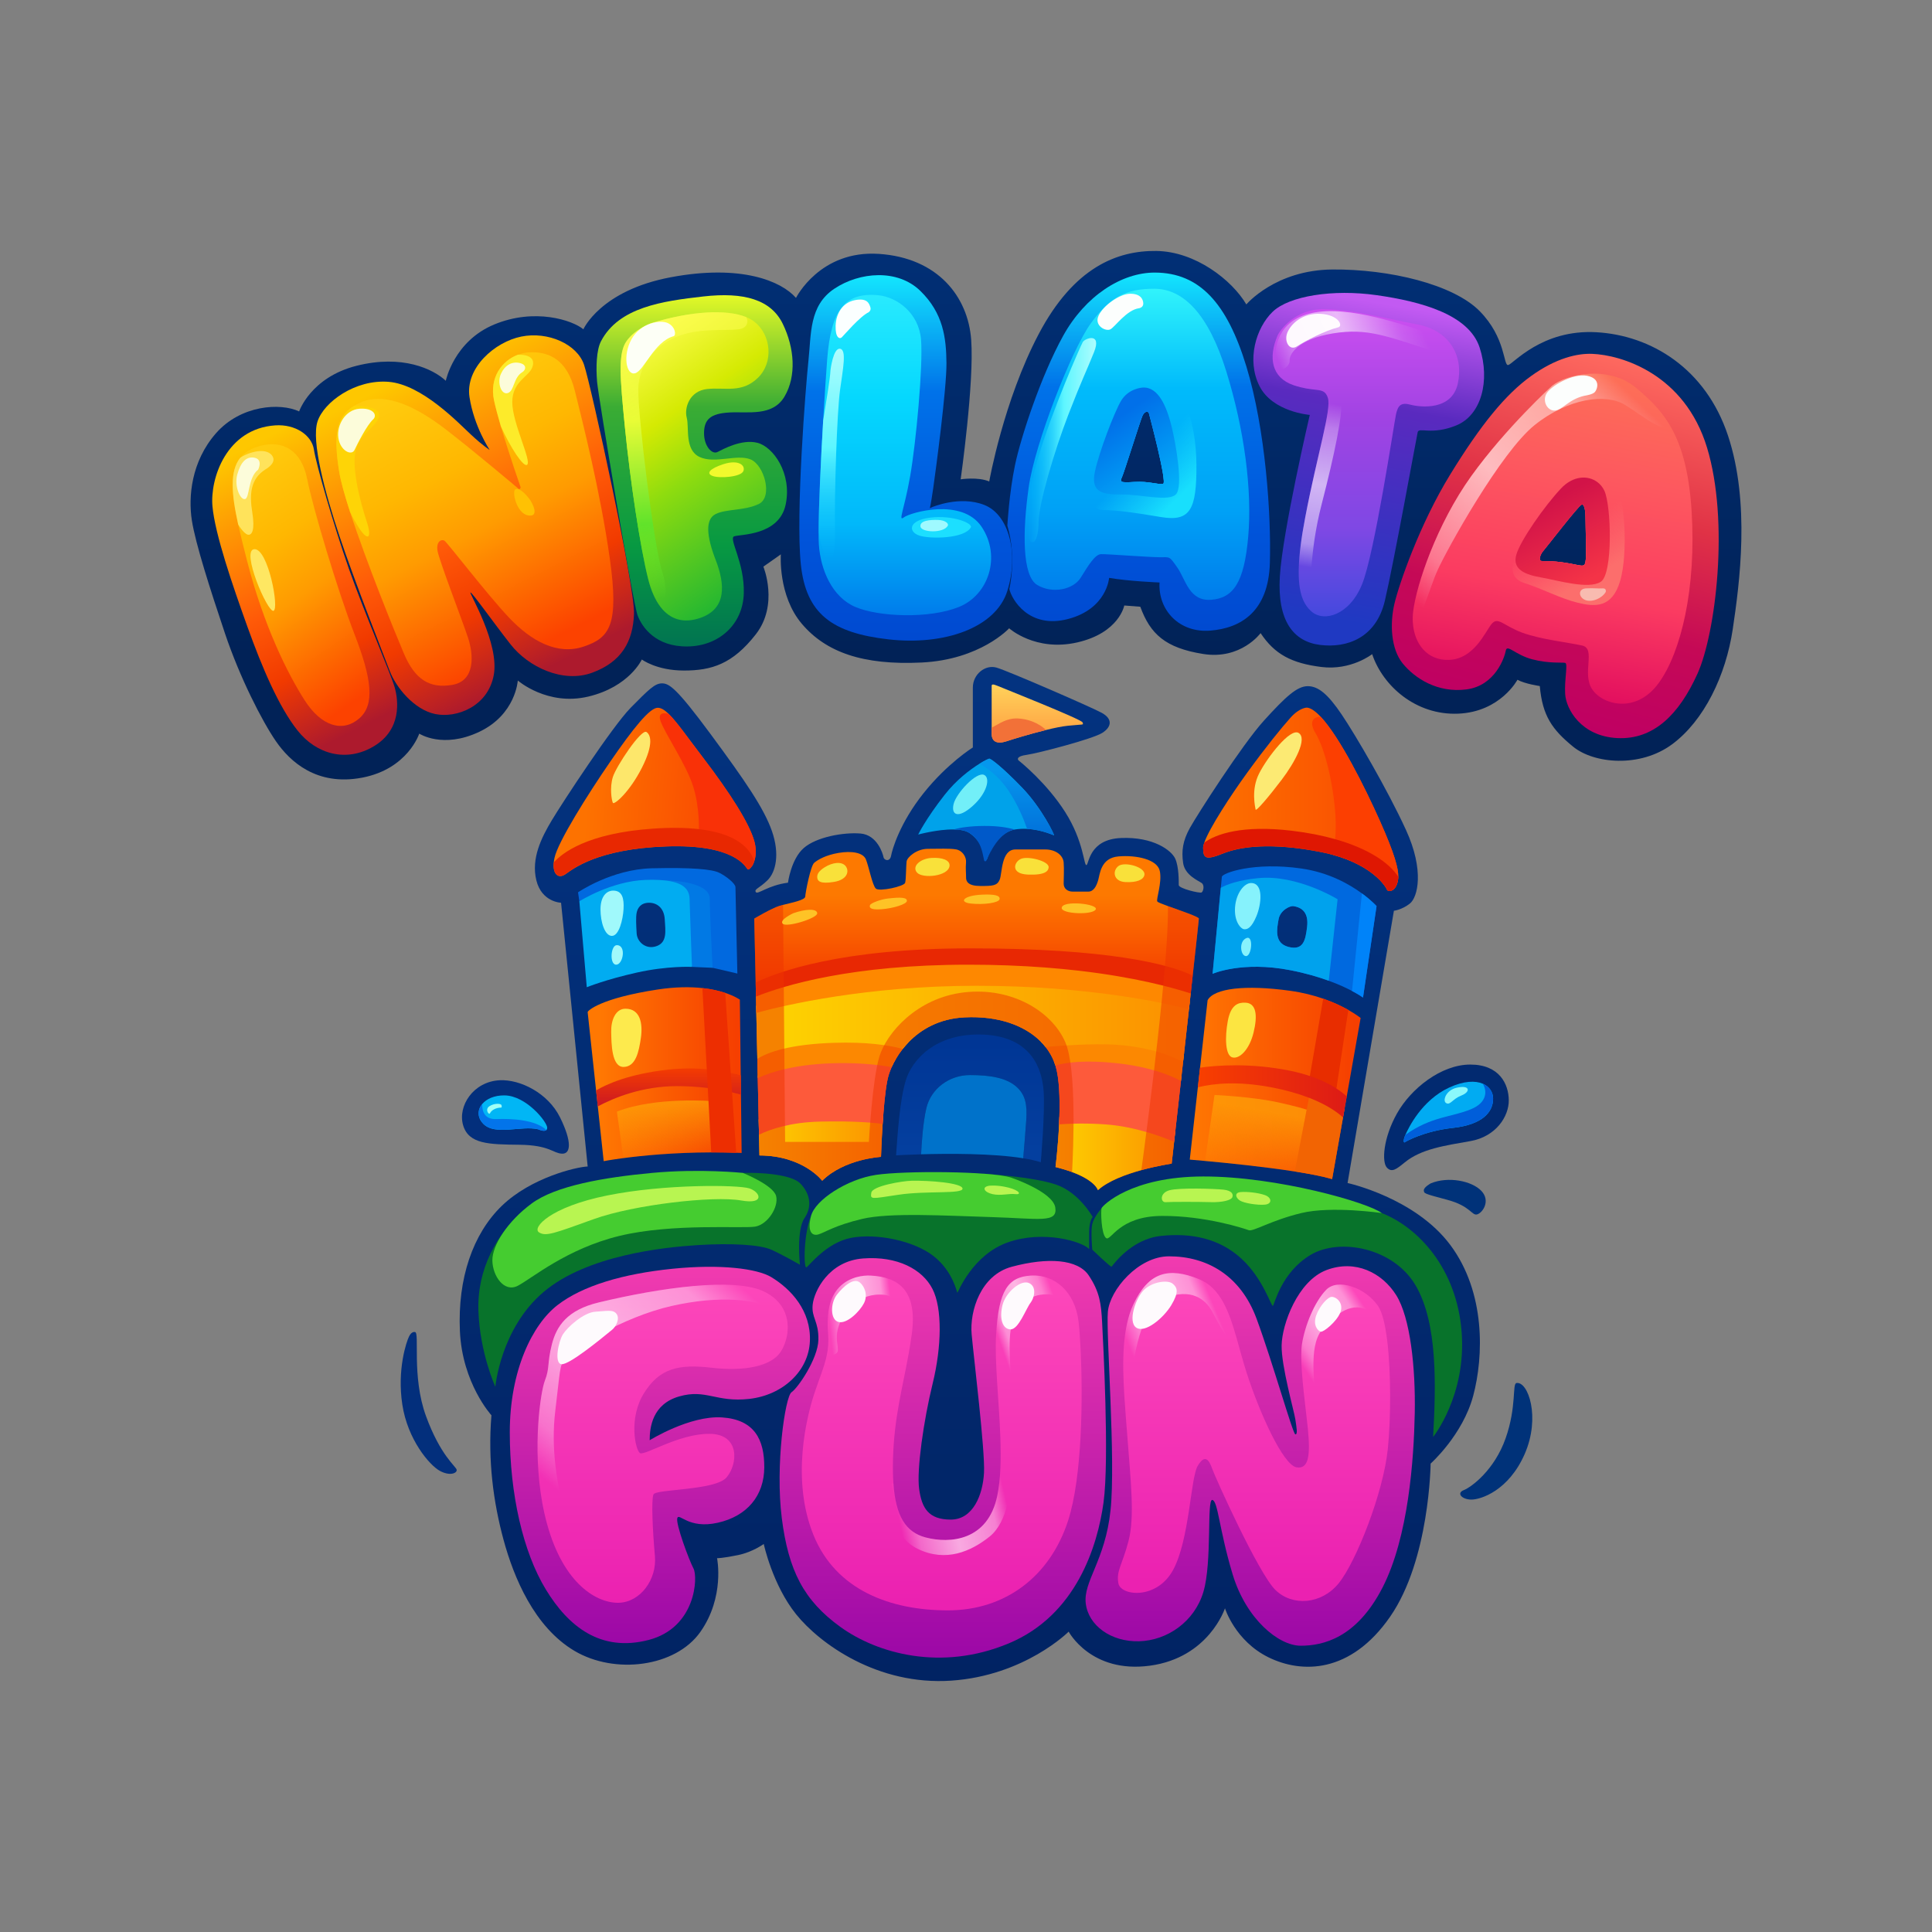 <?xml version="1.0" encoding="UTF-8"?> <svg xmlns="http://www.w3.org/2000/svg" xmlns:xlink="http://www.w3.org/1999/xlink" viewBox="0 0 1536.512 1536.512"><rect x="0" y="0" width="1536.512" height="1536.512" fill="#808080" stroke="none"/><defs><style> .cls-1 { fill: #45cc30; } .cls-2 { fill: #9ff9ff; } .cls-3 { fill: #0072ca; } .cls-4 { fill: #df1702; } .cls-5 { fill: #8af8fb; } .cls-6 { fill: #08732b; } .cls-7 { fill: #f93107; } .cls-8 { fill: #fef6fd; } .cls-9 { fill: #b8f551; } .cls-10 { fill: #022a70; } .cls-11 { mix-blend-mode: multiply; opacity: .5; } .cls-12 { fill: url(#linear-gradient-8); } .cls-13 { fill: url(#linear-gradient-7); } .cls-14 { fill: url(#linear-gradient-5); } .cls-15 { fill: url(#linear-gradient-6); } .cls-16 { fill: url(#linear-gradient-9); } .cls-17 { fill: url(#linear-gradient-4); } .cls-18 { fill: url(#linear-gradient-3); } .cls-19 { fill: url(#linear-gradient-2); } .cls-20 { fill: #fdeb2a; } .cls-21 { fill: #ffe35b; } .cls-22 { fill: #fdfff6; } .cls-23 { fill: #032f7c; } .cls-24 { fill: #fcea73; } .cls-25 { fill: #0059c9; } .cls-26 { fill: #0374ea; } .cls-27 { fill: #fbffff; } .cls-28 { fill: #01b6f5; } .cls-29 { fill: #f1f92d; } .cls-30 { fill: url(#linear-gradient); } .cls-31 { fill: #0083f9; } .cls-32 { fill: #f27138; } .cls-33 { fill: #ffc103; } .cls-34 { fill: #1cdfff; } .cls-35 { isolation: isolate; } .cls-36 { fill: #72eff8; } .cls-37 { fill: #ed2e01; } .cls-38 { fill: #fc3f01; } .cls-39 { fill: #a0f9fb; } .cls-40 { fill: #fe8800; } .cls-41 { fill: #01acf1; } .cls-42 { fill: #fdea4d; } .cls-43 { fill: #a1fff6; } .cls-44 { fill: #fde76b; } .cls-45 { fill: #fed406; } .cls-46 { fill: #e82801; } .cls-47 { fill: #003279; } .cls-48 { fill: #f8bbb0; } .cls-49 { fill: #0169df; } .cls-50 { fill: #01abf2; } .cls-51 { fill: #fc8801; } .cls-52 { fill: url(#linear-gradient-43); } .cls-53 { fill: url(#linear-gradient-40); } .cls-54 { fill: url(#linear-gradient-41); } .cls-55 { fill: url(#linear-gradient-42); } .cls-56 { fill: url(#linear-gradient-49); } .cls-57 { fill: url(#linear-gradient-48); } .cls-58 { fill: url(#linear-gradient-45); } .cls-59 { fill: url(#linear-gradient-47); } .cls-60 { fill: url(#linear-gradient-44); } .cls-61 { fill: url(#linear-gradient-46); } .cls-62 { fill: url(#linear-gradient-10); } .cls-63 { fill: url(#linear-gradient-11); } .cls-64 { fill: url(#linear-gradient-12); } .cls-65 { fill: url(#linear-gradient-13); } .cls-66 { fill: url(#linear-gradient-19); } .cls-67 { fill: url(#linear-gradient-14); } .cls-68 { fill: url(#linear-gradient-21); } .cls-69 { fill: url(#linear-gradient-20); } .cls-70 { fill: url(#linear-gradient-22); } .cls-71 { fill: url(#linear-gradient-23); } .cls-72 { fill: url(#linear-gradient-28); } .cls-73 { fill: url(#linear-gradient-25); } .cls-74 { fill: url(#linear-gradient-32); } .cls-75 { fill: url(#linear-gradient-31); } .cls-76 { fill: url(#linear-gradient-33); } .cls-77 { fill: url(#linear-gradient-30); } .cls-78 { fill: url(#linear-gradient-15); } .cls-79 { fill: url(#linear-gradient-16); } .cls-80 { fill: url(#linear-gradient-17); } .cls-81 { fill: url(#linear-gradient-18); } .cls-82 { fill: url(#linear-gradient-35); } .cls-83 { fill: url(#linear-gradient-34); } .cls-84 { fill: url(#linear-gradient-36); } .cls-85 { fill: url(#linear-gradient-38); } .cls-86 { fill: url(#linear-gradient-27); } .cls-87 { fill: url(#linear-gradient-24); } .cls-88 { fill: url(#linear-gradient-26); } .cls-89 { fill: url(#linear-gradient-29); } .cls-90 { fill: url(#linear-gradient-37); } .cls-91 { fill: url(#linear-gradient-39); } .cls-92 { fill: url(#linear-gradient-53); } .cls-93 { fill: url(#linear-gradient-50); } .cls-94 { fill: url(#linear-gradient-51); } .cls-95 { fill: url(#linear-gradient-52); } .cls-96 { fill: #005eda; } .cls-97 { fill: #e82d00; } .cls-98 { fill: #fce541; } .cls-99 { fill: #86f2fc; } .cls-100 { fill: #fec326; } .cls-101 { fill: #f26403; } .cls-102 { fill: #fefafd; } .cls-103 { fill: #fcfefd; } .cls-104 { fill: #f9e13a; } .cls-105 { fill: #fd5a3b; } .cls-106 { fill: #0069df; } .cls-107 { fill: #fee762; } .cls-108 { fill: #00a2ed; } .cls-109 { fill: #e82803; } .cls-110 { fill: #fcfcda; } .cls-111 { fill: #00a2ea; } .cls-112 { fill: #ed3400; } .cls-113 { fill: #0179e4; } </style><linearGradient id="linear-gradient" x1="768.256" y1="203.743" x2="768.256" y2="521.819" gradientUnits="userSpaceOnUse"><stop offset=".004" stop-color="#012f75"></stop><stop offset="1" stop-color="#012257"></stop></linearGradient><linearGradient id="linear-gradient-2" x1="771.262" y1="530.443" x2="771.262" y2="1336.934" gradientUnits="userSpaceOnUse"><stop offset=".004" stop-color="#033380"></stop><stop offset="1" stop-color="#012363"></stop></linearGradient><linearGradient id="linear-gradient-3" x1="994.273" y1="999.145" x2="994.273" y2="1308.83" gradientUnits="userSpaceOnUse"><stop offset="0" stop-color="#f13baf"></stop><stop offset="1" stop-color="#9c08a7"></stop></linearGradient><linearGradient id="linear-gradient-4" x1="749.812" y1="1000.589" x2="749.812" y2="1318.303" xlink:href="#linear-gradient-3"></linearGradient><linearGradient id="linear-gradient-5" x1="524.788" y1="1007.477" x2="524.788" y2="1306.768" xlink:href="#linear-gradient-3"></linearGradient><linearGradient id="linear-gradient-6" x1="526.99" y1="1021.703" x2="526.99" y2="1274.688" gradientUnits="userSpaceOnUse"><stop offset="0" stop-color="#fd47ba"></stop><stop offset="1" stop-color="#eb21b1"></stop></linearGradient><linearGradient id="linear-gradient-7" x1="429.528" y1="1173.279" x2="571.638" y2="1008.114" gradientUnits="userSpaceOnUse"><stop offset="0" stop-color="#fff" stop-opacity="0"></stop><stop offset=".148" stop-color="#fff" stop-opacity=".3"></stop><stop offset=".495" stop-color="#fff" stop-opacity=".6"></stop><stop offset=".859" stop-color="#fff" stop-opacity=".4"></stop><stop offset="1" stop-color="#fff" stop-opacity="0"></stop></linearGradient><linearGradient id="linear-gradient-8" x1="748.952" y1="1022.389" x2="748.952" y2="1274.321" xlink:href="#linear-gradient-6"></linearGradient><linearGradient id="linear-gradient-9" x1="713.762" y1="1203.949" x2="798.423" y2="1185.051" xlink:href="#linear-gradient-7"></linearGradient><linearGradient id="linear-gradient-10" x1="850.068" y1="1063.826" x2="800.178" y2="1081.59" xlink:href="#linear-gradient-7"></linearGradient><linearGradient id="linear-gradient-11" x1="659.272" y1="1051.235" x2="709.918" y2="1045.566" xlink:href="#linear-gradient-7"></linearGradient><linearGradient id="linear-gradient-12" x1="997.31" y1="1025.601" x2="997.31" y2="1257.889" xlink:href="#linear-gradient-6"></linearGradient><linearGradient id="linear-gradient-13" x1="896.386" y1="1067.34" x2="965.552" y2="1038.426" xlink:href="#linear-gradient-7"></linearGradient><linearGradient id="linear-gradient-14" x1="1037.102" y1="1088.411" x2="1093.228" y2="1050.71" xlink:href="#linear-gradient-7"></linearGradient><linearGradient id="linear-gradient-15" x1="477.288" y1="854.299" x2="589.354" y2="854.299" gradientUnits="userSpaceOnUse"><stop offset="0" stop-color="#ff7802"></stop><stop offset=".964" stop-color="#f63f01"></stop></linearGradient><linearGradient id="linear-gradient-16" x1="531.672" y1="849.741" x2="531.672" y2="879.912" gradientUnits="userSpaceOnUse"><stop offset="0" stop-color="#f43c01"></stop><stop offset="1" stop-color="#cb1823"></stop></linearGradient><linearGradient id="linear-gradient-17" x1="532.281" y1="917.453" x2="528.501" y2="877.957" gradientUnits="userSpaceOnUse"><stop offset=".004" stop-color="#fe9e07" stop-opacity=".1"></stop><stop offset="1" stop-color="#fe9e07" stop-opacity=".8"></stop></linearGradient><linearGradient id="linear-gradient-18" x1="466.998" y1="628.344" x2="578.305" y2="637.793" gradientUnits="userSpaceOnUse"><stop offset=".004" stop-color="#fd7200"></stop><stop offset="1" stop-color="#f94801"></stop></linearGradient><linearGradient id="linear-gradient-19" x1="771.453" y1="915.381" x2="771.453" y2="829.348" gradientUnits="userSpaceOnUse"><stop offset=".004" stop-color="#043f9f"></stop><stop offset="1" stop-color="#003695"></stop></linearGradient><linearGradient id="linear-gradient-20" x1="776.653" y1="674.968" x2="776.653" y2="946.542" gradientUnits="userSpaceOnUse"><stop offset=".135" stop-color="#fd7900"></stop><stop offset=".419" stop-color="#f43700"></stop></linearGradient><linearGradient id="linear-gradient-21" x1="603.367" y1="911.075" x2="702.557" y2="911.075" gradientUnits="userSpaceOnUse"><stop offset=".004" stop-color="#fdd001"></stop><stop offset="1" stop-color="#fc9200"></stop></linearGradient><linearGradient id="linear-gradient-22" x1="839.447" y1="917.068" x2="934.857" y2="917.068" xlink:href="#linear-gradient-21"></linearGradient><linearGradient id="linear-gradient-23" x1="627.939" y1="806.202" x2="935.098" y2="806.202" xlink:href="#linear-gradient-21"></linearGradient><linearGradient id="linear-gradient-24" x1="808.558" y1="603.361" x2="808.558" y2="664.302" gradientUnits="userSpaceOnUse"><stop offset=".135" stop-color="#0597ed"></stop><stop offset="1" stop-color="#0271da"></stop></linearGradient><linearGradient id="linear-gradient-25" x1="824.981" y1="544.394" x2="824.981" y2="590.532" gradientUnits="userSpaceOnUse"><stop offset="0" stop-color="#ffd25b"></stop><stop offset="1" stop-color="#ff9c3f"></stop></linearGradient><linearGradient id="linear-gradient-26" x1="956.837" y1="635.701" x2="1112.041" y2="635.701" xlink:href="#linear-gradient-18"></linearGradient><linearGradient id="linear-gradient-27" x1="946.217" y1="861.666" x2="1082.107" y2="861.666" xlink:href="#linear-gradient-15"></linearGradient><linearGradient id="linear-gradient-28" x1="992.466" y1="932.064" x2="1001.537" y2="882.174" xlink:href="#linear-gradient-17"></linearGradient><linearGradient id="linear-gradient-29" x1="952.647" y1="867.943" x2="1071.067" y2="867.943" gradientUnits="userSpaceOnUse"><stop offset=".004" stop-color="#f83f00"></stop><stop offset="1" stop-color="#dd1b16"></stop></linearGradient><linearGradient id="linear-gradient-30" x1="327.865" y1="294.881" x2="445.392" y2="526.502" gradientUnits="userSpaceOnUse"><stop offset=".004" stop-color="#fec700"></stop><stop offset=".524" stop-color="#ff5a08"></stop><stop offset=".748" stop-color="#f13a00"></stop><stop offset="1" stop-color="#ad1a2d"></stop></linearGradient><linearGradient id="linear-gradient-31" x1="186.46" y1="359.497" x2="295.407" y2="574.209" xlink:href="#linear-gradient-30"></linearGradient><linearGradient id="linear-gradient-32" x1="334.067" y1="305.001" x2="437.626" y2="509.096" gradientUnits="userSpaceOnUse"><stop offset=".004" stop-color="#ffcb0d"></stop><stop offset=".319" stop-color="#ffb701"></stop><stop offset=".55" stop-color="#ff9b01"></stop><stop offset="1" stop-color="#fc4200"></stop></linearGradient><linearGradient id="linear-gradient-33" x1="181.761" y1="374.667" x2="298.265" y2="546.73" xlink:href="#linear-gradient-32"></linearGradient><linearGradient id="linear-gradient-34" x1="552.399" y1="234.767" x2="552.399" y2="514.141" gradientUnits="userSpaceOnUse"><stop offset=".004" stop-color="#e2f827"></stop><stop offset=".319" stop-color="#3aac34"></stop><stop offset=".714" stop-color="#079942"></stop><stop offset="1" stop-color="#017451"></stop></linearGradient><linearGradient id="linear-gradient-35" x1="496.249" y1="270.108" x2="618.723" y2="450.988" gradientUnits="userSpaceOnUse"><stop offset=".004" stop-color="#fdfd4e"></stop><stop offset=".319" stop-color="#d5ea03"></stop><stop offset=".55" stop-color="#8edc0f"></stop><stop offset="1" stop-color="#24b731"></stop></linearGradient><linearGradient id="linear-gradient-36" x1="542.468" y1="263.465" x2="562.122" y2="472.851" gradientUnits="userSpaceOnUse"><stop offset=".004" stop-color="#fefd56" stop-opacity=".5"></stop><stop offset=".319" stop-color="#e9fc36"></stop><stop offset=".714" stop-color="#61e32a"></stop><stop offset="1" stop-color="#61e32a" stop-opacity="0"></stop></linearGradient><linearGradient id="linear-gradient-37" x1="720.354" y1="218.83" x2="720.354" y2="509.49" gradientUnits="userSpaceOnUse"><stop offset=".004" stop-color="#13e5fe"></stop><stop offset=".319" stop-color="#0072e9"></stop><stop offset=".714" stop-color="#0054da"></stop><stop offset=".993" stop-color="#004ad1"></stop></linearGradient><linearGradient id="linear-gradient-38" x1="719.631" y1="234.502" x2="719.631" y2="489.289" gradientUnits="userSpaceOnUse"><stop offset=".004" stop-color="#28eafe"></stop><stop offset=".319" stop-color="#05d8fe"></stop><stop offset=".714" stop-color="#01b8fa"></stop><stop offset="1" stop-color="#007ceb"></stop></linearGradient><linearGradient id="linear-gradient-39" x1="661.062" y1="277.328" x2="661.062" y2="446.2" gradientUnits="userSpaceOnUse"><stop offset="0" stop-color="#aefdfe"></stop><stop offset=".465" stop-color="#5df6ff"></stop><stop offset=".99" stop-color="#01bbfa" stop-opacity="0"></stop></linearGradient><linearGradient id="linear-gradient-40" x1="905.615" y1="216.781" x2="905.615" y2="501.67" xlink:href="#linear-gradient-37"></linearGradient><linearGradient id="linear-gradient-41" x1="904.22" y1="229.632" x2="904.22" y2="477.073" gradientUnits="userSpaceOnUse"><stop offset=".004" stop-color="#30f3fb"></stop><stop offset=".319" stop-color="#00bbfb"></stop><stop offset=".714" stop-color="#00a1f6"></stop><stop offset="1" stop-color="#007ceb"></stop></linearGradient><linearGradient id="linear-gradient-42" x1="950.545" y1="402.767" x2="878.357" y2="330.768" gradientUnits="userSpaceOnUse"><stop offset=".139" stop-color="#18dffd"></stop><stop offset=".554" stop-color="#17dbfc" stop-opacity="0"></stop></linearGradient><linearGradient id="linear-gradient-43" x1="929.062" y1="398.337" x2="885.22" y2="334.652" gradientUnits="userSpaceOnUse"><stop offset=".004" stop-color="#02b5fa"></stop><stop offset="1" stop-color="#0170e9"></stop></linearGradient><linearGradient id="linear-gradient-44" x1="816.453" y1="350.053" x2="871.781" y2="350.053" gradientUnits="userSpaceOnUse"><stop offset=".01" stop-color="#01bbfa" stop-opacity="0"></stop><stop offset=".535" stop-color="#5df6ff"></stop><stop offset="1" stop-color="#aefdfe"></stop></linearGradient><linearGradient id="linear-gradient-45" x1="1097.617" y1="241.024" x2="1053.457" y2="491.464" gradientUnits="userSpaceOnUse"><stop offset="0" stop-color="#c25af2"></stop><stop offset=".319" stop-color="#5a2abf"></stop><stop offset=".688" stop-color="#3a31c0"></stop><stop offset="1" stop-color="#1f39c2"></stop></linearGradient><linearGradient id="linear-gradient-46" x1="1086.288" y1="245.88" x2="1086.288" y2="490.157" gradientUnits="userSpaceOnUse"><stop offset=".004" stop-color="#cd4ff1"></stop><stop offset=".349" stop-color="#a143e3"></stop><stop offset=".714" stop-color="#7f48e4"></stop><stop offset=".993" stop-color="#4649de"></stop></linearGradient><linearGradient id="linear-gradient-47" x1="1020.149" y1="295.866" x2="1126.423" y2="250.584" gradientUnits="userSpaceOnUse"><stop offset="0" stop-color="#fff" stop-opacity="0"></stop><stop offset=".148" stop-color="#fff" stop-opacity=".3"></stop><stop offset=".495" stop-color="#fff" stop-opacity=".6"></stop><stop offset=".859" stop-color="#fff" stop-opacity=".1"></stop><stop offset="1" stop-color="#fff" stop-opacity="0"></stop></linearGradient><linearGradient id="linear-gradient-48" x1="1060.569" y1="321.099" x2="1038.081" y2="450.737" xlink:href="#linear-gradient-7"></linearGradient><linearGradient id="linear-gradient-49" x1="1289.725" y1="285.667" x2="1213.843" y2="568.863" gradientUnits="userSpaceOnUse"><stop offset="0" stop-color="#fe695f"></stop><stop offset=".395" stop-color="#e03246"></stop><stop offset=".707" stop-color="#c50956"></stop><stop offset="1" stop-color="#bf0063"></stop></linearGradient><linearGradient id="linear-gradient-50" x1="1265.89" y1="295.891" x2="1221.424" y2="548.073" gradientUnits="userSpaceOnUse"><stop offset=".004" stop-color="#fd6f57"></stop><stop offset=".319" stop-color="#fd585f"></stop><stop offset=".688" stop-color="#fb3b61"></stop><stop offset="1" stop-color="#e30f5f"></stop></linearGradient><linearGradient id="linear-gradient-51" x1="1231.805" y1="399.092" x2="1265.963" y2="459.895" gradientUnits="userSpaceOnUse"><stop offset=".382" stop-color="#fc6e6c" stop-opacity="0"></stop><stop offset=".993" stop-color="#fc6e6c"></stop></linearGradient><linearGradient id="linear-gradient-52" x1="1229.951" y1="400.131" x2="1264.109" y2="460.936" gradientUnits="userSpaceOnUse"><stop offset=".004" stop-color="#d21348"></stop><stop offset="1" stop-color="#f43347"></stop></linearGradient><linearGradient id="linear-gradient-53" x1="1129" y1="481.056" x2="1292.276" y2="309.277" xlink:href="#linear-gradient-7"></linearGradient></defs><g class="cls-35"><g id="Layer_2" data-name="Layer 2"><g><path class="cls-30" d="M786.734,382.893s11.339-64.063,39.307-117.165c27.968-53.102,62.362-66.52,93.543-66.142s60.271,23.231,71.622,42.52c0,0,23.055-27.402,68.409-27.779s96.189,11.797,117.165,33.111,18.709,43.614,22.677,42.858,26.646-28.535,70.11-26.079,86.929,28.724,104.693,82.205c17.764,53.48,9.26,117.354,3.78,154.016s-22.677,72.567-48.189,91.465c-25.512,18.898-62.173,15.496-78.803,1.89s-24.378-24.567-26.457-48.189c0,0-11.906-1.701-17.764-5.008,0,0-13.512,25.559-47.102,26.976-33.591,1.417-59.953-21.968-68.457-47.339,0,0-16.724,13.195-40.394,10.212s-37.134-10.07-48.331-26.936c0,0-15.59,21.402-45.709,16.583-30.118-4.819-42.024-15.874-49.961-37.559l-12.756-.992s-3.969,21.685-37.276,29.339c-33.307,7.654-54.283-11.197-54.283-11.197,0,0-22.819,24.945-69.591,27.213s-76.11-8.22-95.244-30.756-16.724-55.276-16.724-55.276l-13.89,9.78s12.437,30.189-6.042,53.858c-18.478,23.669-35.175,28.772-57.087,28.772s-33.533-8.787-33.533-8.787c0,0-9.921,21.685-42.52,29.48s-56.126-12.756-56.126-12.756c0,0-1.559,27.003-30.614,40.785-29.055,13.782-47.764,1.452-47.764,1.452,0,0-9.071,28.063-45.354,35.008s-57.543-12.898-68.598-28.913c-11.055-16.016-28.772-50.74-40.535-85.748-11.764-35.008-23.476-71.433-26.362-90-2.886-18.567-.567-46.63,19.134-69.165,19.701-22.535,51.237-24.51,66.189-17.433,0,0,9.165-27.071,45.614-36.283,36.449-9.213,60.968,2.551,71.031,11.905,0,0,6.378-31.465,38.551-44.787s62.079-3.402,70.866,3.827c0,0,13.606-30.898,69.591-41.386s87.874,3.118,99.496,16.441c0,0,18.992-38.126,65.906-35.008s70.866,34.016,73.417,68.173-8.362,111.118-8.362,111.118c0,0,13.701-2.126,22.724,1.701Z"></path><g><g><path class="cls-19" d="M446.199,717.948s-15.402-.414-19.654-17.853,4.11-34.022,12.331-47.77,48.279-74.837,62.691-89.434c14.412-14.597,19.23-19.416,24.9-19.416s11.48,3.543,38.693,40.394c27.213,36.85,42.378,58.819,48.756,77.102,6.378,18.284,3.118,32.61-3.543,39.124-6.661,6.514-10.666,6.939-9.301,9.348,1.364,2.409,9.465-5.346,25.601-7.446,0,0,2.409-18.704,12.543-27.562,10.134-8.858,31.677-12.614,45.071-11.551s17.858,16.087,18.354,18.779,5.102,3.969,6.024-1.063,6.921-26.102,25.913-49.889c18.992-23.788,39.118-36.26,39.118-36.26v-47.622c0-10.583,9.827-18.52,18.898-15.874,9.071,2.646,74.835,31.181,83.528,35.906,8.693,4.724,8.22,11.055.567,15.969-7.654,4.913-51.685,16.346-60.094,17.48s-7.528,3.685-6.315,4.63,22.189,17.764,36.929,41.008,14.74,42.614,16.819,42.047,1.89-20.504,27.591-21.543c25.701-1.039,39.968,9.827,42.992,16.346s2.835,18.331,2.835,21.071,16.913,6.803,18.236,5.858,2.457-5.671,0-7.465-13.323-6.141-14.74-15.873-.283-17.764,5.386-27.968,41.386-66.047,58.866-85.323c17.48-19.276,26.457-27.402,34.866-27.402s16.063,6.425,26.929,22.488,36.472,59.764,51.213,91.937c14.74,32.173,9.354,53.575,2.976,58.535-6.378,4.961-12.614,5.669-12.614,5.669l-36.85,216.52s53.717,11.669,81.779,49.37,26.504,88.546,18.142,119.816-33.874,53.947-33.874,53.947c0,0-.741,76.394-32.19,121.748s-70.283,45.354-96.787,32.315-34.583-38.976-34.583-38.976c0,0-12.756,39.26-59.669,45.638s-64.63-27.071-64.63-27.071c0,0-34.866,35.008-93.402,38.976s-104.457-29.339-123.307-52.724-25.795-55.984-25.795-55.984c0,0-8.504,6.352-20.409,8.845s-16.724,2.493-16.724,2.493c0,0,6.378,30.756-13.323,58.677-19.701,27.921-68.031,34.016-100.063,15.024-32.032-18.992-48.331-58.535-56.409-88.299s-12.614-63.213-9.638-99.071c0,0-23.244-25.37-25.087-67.039-1.843-41.669,10.205-77.244,33.449-99.638,23.244-22.394,59.391-30.898,68.176-31.181l-21.168-209.763Z"></path><g><g><g><path class="cls-18" d="M929.695,999.145c30.047,0,56.835,15.024,69.591,49.465s28.913,91.984,30.898,92.126.992-5.244,0-11.905-11.197-42.233-10.913-58.888,12.756-51.238,35.717-59.883,44.221,2.126,55.417,19.984,15.449,57.543,14.74,93.969-4.961,98.362-25.654,138.614-47.48,46.205-65.055,46.205-43.37-21.118-54.142-56.835-11.622-58.394-16.157-59.102,0,49.323-7.087,73.134-28.913,38.693-51.165,39.26-40.252-12.472-42.378-30.047,15.449-34.016,19.701-74.126-3.685-140.457-2.126-157.89,24.236-44.079,48.614-44.079Z"></path><path class="cls-17" d="M804.613,1007.46c28.695-7.702,52.609-6.118,61.302,6.957s9.827,22.481,10.583,37.148,5.858,108.966,1.134,143.36-21.543,89.575-75.402,112.063-104.693,7.937-133.795-13.039c-29.102-20.976-41.386-44.787-46.677-86.551-5.291-41.764,2.646-96.756,7.748-100.157s20.976-26.646,21.354-41.575-5.669-17.575-4.535-28.157,12.661-34.583,40.063-36.661,47.244,8.693,55.181,24.189,7.37,45.921.189,75.213-12.85,68.787-10.772,83.906c2.079,15.118,7.37,24.378,25.134,24.378s25.512-19.654,26.457-37.228-8.126-91.457-9.827-110.075,7.223-47.153,31.864-53.767Z"></path><path class="cls-14" d="M613.207,1015.586c16.077,9.631,31.89,27.071,30.898,51.024-.992,23.953-21.685,42.945-48.189,45.921s-34.299-8.079-55.701-1.984-23.528,24.661-23.528,34.866c0,0,31.89-19.843,57.543-18.142s33.732,17.433,33.591,39.827-13.606,38.693-36.992,43.937-30.756-8.22-32.173-3.685c-1.417,4.535,9.354,33.449,12.898,40.11,3.543,6.661,2.126,47.055-35.858,56.835s-63.638-10.63-81.638-40.252-28.63-75.543-28.63-124.866,17.974-85.748,37.9-101.197c19.926-15.449,52.241-24.945,91.218-28.913s67.74-.023,78.661,6.52Z"></path></g><g><path class="cls-15" d="M620.997,1074.922c-7.55,11.72-28.91,15.88-54.99,12.85-26.08-3.02-41.38.19-53.86,20.22-12.47,20.03-6.8,45.17-3.21,47.63,3.59,2.45,30.8-15.5,55.37-15.31,24.57.19,22.49,24.38,13.42,34.77s-56.13,9.07-58.02,13.42c-1.89,4.34-.56,30.04,1.14,48.94s-11.72,36.66-28.54,37.23c-16.82.57-43.84-13.98-57.26-62.74-1.56-5.68-2.84-11.44-3.86-17.21-7.81-43.75-1.35-87.73,2.16-96.74,3.97-10.21,1.7-13.42,5.48-28.54,3.78-15.12,12.53-27.67,37.42-33.64,48.72-11.67,108.09-20.22,131.72-8.5,9.88,4.9,15.09,11.98,17.27,19.41,3.02,10.36.16,21.4-4.24,28.21Z"></path><path class="cls-13" d="M625.237,1046.712c-2.35-1.11-5.71-3.06-10.47-5.8-12.47-7.18-41.58-11.15-80.69-2.27-39.12,8.88-79.19,34.39-84.29,41.01-5.1,6.61-4.16,10.01-8.12,41.95-3.97,31.94,2.45,58.58,3.21,64.25.59,4.44-8.08,5.4-13.69,8.87-7.81-43.75-1.35-87.73,2.16-96.74,3.97-10.21,1.7-13.42,5.48-28.54,3.78-15.12,12.53-27.67,37.42-33.64,48.72-11.67,108.09-20.22,131.72-8.5,9.88,4.9,15.09,11.98,17.27,19.41Z"></path><path class="cls-102" d="M486.829,1057.539c-9.846,8.103-34.205,27.968-40.252,27.402s-2.457-18.142,1.134-23.811c3.591-5.669,16.441-17.386,25.89-17.953s14.173-1.89,16.819,1.89-.49,9.921-3.591,12.472Z"></path></g><g><path class="cls-12" d="M849.477,1209.282c-14.37,44.41-49.89,71.44-95.63,71.44s-89.19-16.07-106.96-60.1c-17.76-44.03-5.48-93.48.76-112.41,4.04-12.26,7.99-21.17,9.92-30.6,1.06-5.14,1.51-10.42,1.04-16.48-1.32-17.2.95-29.11,8.88-37.42,7.94-8.31,19.1-9.54,24.76-9.26,22.65,1.11,37.6,12.09,32.88,46.68-.73,5.35-1.57,10.5-2.48,15.53-4.91,27.43-11.65,51.16-12.45,84.06-.17,6.94-.06,13.22.33,18.87,1.8,26.06,9.72,38.92,25.56,43.11,19.28,5.1,49.7,2.84,57.07-33.26,2.69-13.16,3.01-29.15,2.44-45.85v-.01c-.99-29.11-4.7-60.36-3.38-82.45,2.08-34.77,9.26-45.55,27.78-46.68,18.52-1.13,34.96,12.66,37.79,36.66.6,5.04,1.21,12.97,1.67,22.77,1.74,36.91,1.37,100.32-9.98,135.4Z"></path><path class="cls-16" d="M804.547,1172.062c-.71,11.76-2.84,38.26-17.58,50.03-14.74,11.76-34.72,20.55-56.97,9.78-22.26-10.77-27.36-42.81-26.65-46.92s7.18-5.36,7.18-5.36c1.8,26.06,9.72,38.92,25.56,43.11,19.28,5.1,49.7,2.84,57.07-33.26,2.69-13.16,3.01-29.15,2.44-45.85v-.01l4.41-.3s5.25,17.01,4.54,28.78Z"></path><path class="cls-62" d="M859.457,1073.882c-1.91,0-4.17-1.33-4.17-6,0-7.93-5.2-38.34-21.97-38.55-16.77-.21-24.1,10.07-28.35,23.1-4.25,13.04-.56,41.39-.36,58.4.21,17.01-4.6,32.45-4.6,32.45l-4.41.31v-.01c-.99-29.11-4.7-60.36-3.38-82.45,2.08-34.77,9.26-45.55,27.78-46.68,18.52-1.13,34.96,12.66,37.79,36.66.6,5.04,1.21,12.97,1.67,22.77Z"></path><path class="cls-63" d="M725.127,1061.132c-.73,5.35-1.57,10.5-2.48,15.53-3.77,1.5-7.33,2.45-6.97.53.76-3.97,7.91-45.35-12.39-47.43s-32.58,13.04-36.55,25.7c-3.97,12.66,3.59,20.03-3.78,21.92-1.89.49-3.72.55-5.39.23,1.06-5.14,1.51-10.42,1.04-16.48-1.32-17.2.95-29.11,8.88-37.42,7.94-8.31,19.1-9.54,24.76-9.26,22.65,1.11,37.6,12.09,32.88,46.68Z"></path><g><path class="cls-102" d="M819.711,1035.901c-3.743,4.751-9.638,21.638-16.157,21.354s-8.882-9.26-6.236-19.465,14.835-20.504,21.26-17.291,3.591,12.284,1.134,15.402Z"></path><path class="cls-102" d="M683.931,1020.027c3.718,3.157,6.425,10.016,3.213,16.346s-13.323,16.63-20.126,15.024-6.709-14.929-1.512-21.638,13.417-13.984,18.425-9.732Z"></path></g></g><g><path class="cls-64" d="M1103.737,1152.212c-3.54,35.15-25.37,90.15-39.11,107.01-13.75,16.87-36.85,18.43-50.32,5.25-13.46-13.19-47.76-89.3-50.31-96.52-2.55-7.23-5.81-11.63-11.48-2.13s-6.52,58.82-19.56,82.77c-13.04,23.95-41.67,20.69-43.51,10.63-1.85-10.06,3.11-14.6,8.07-33.73,4.96-19.13,1.85-46.35-.99-83.76-.79-10.45-1.71-21.17-2.36-31.75-1.7-27.32-1.61-53.77,7.18-72.57,12.19-26.08,28.35-29.76,52.16-20.13,17.18,6.96,23.88,25.58,30.12,47.44,2.4,8.44,4.74,17.35,7.58,26.27,10.2,32.03,29.2,74.26,39.97,75.96,9.54,1.51,11.08-8.99,8.94-30.9-.28-2.83-.62-5.85-1.01-9.06-3.4-28.07-5.21-47.77-3.68-57.83,2.27-14.88,10.06-33.88,19.28-43.37,9.21-9.5,31.32-1.84,41.38,13.04,3.3,4.88,5.64,14.95,7.17,27.54,3.13,25.82,2.87,62.21.48,85.84Z"></path><path class="cls-65" d="M983.627,1064.722c-.32.37-.63.68-.92.94-5.11,4.54-13.42-13.04-18.71-22.67-5.29-9.64-16.63-19.09-38.18-10.4-21.54,8.69-25.89,61.99-26.83,69.55-.71,5.6-1.82,8.3-4.82,7.84-1.7-27.32-1.61-53.77,7.18-72.57,12.19-26.08,28.35-29.76,52.16-20.13,17.18,6.96,23.88,25.58,30.12,47.44Z"></path><path class="cls-67" d="M1103.257,1066.372c-2.43-1.47-2.49-15.72-13.97-23.38-13.04-8.7-26.84,1.32-37.99,14.74-11.15,13.41-5.29,45.16-4.53,62.36.53,12.25-2.48,16.64-6.65,15.96-.28-2.83-.62-5.85-1.01-9.06-3.4-28.07-5.21-47.77-3.68-57.83,2.27-14.88,10.06-33.88,19.28-43.37,9.21-9.5,31.32-1.84,41.38,13.04,3.3,4.88,5.64,14.95,7.17,27.54Z"></path><g><path class="cls-102" d="M932.529,1020.83c3.84,3.102,5.244,6.803-.992,17.15s-20.997,22.638-27.921,17.858-.283-24.236,6.661-30.472,18.567-7.512,22.252-4.535Z"></path><path class="cls-102" d="M1059.096,1031.389c3.969,0,9.78,5.173,6.803,12.543s-13.323,15.591-15.449,15.165-6.52-4.961-3.685-12.898,9.354-14.811,12.331-14.811Z"></path></g></g></g><g><path class="cls-6" d="M876.12,960.783s-6.095,7.039-7.441,12.709,0,20.339,0,20.339c0,0,14.669,14.173,15.378,13.535s15.165-21.898,39.26-24.449,46.524,1.984,64.046,18.142,23.758,38.764,25.033,37.417,6.661-26.504,29.764-40.394,66.047-5.882,83.693,24.236,16.157,79.684,13.89,120.523c0,0,26.646-33.114,22.677-83.728s-34.689-83.024-63.496-94.362-86.362-10.583-86.362-10.583c0,0-30.047.401-61.228-1.123s-75.213,7.737-75.213,7.737Z"></path><path class="cls-1" d="M1098.923,964.751s-39.837-5.858-64.044,0-38.192,14.929-41.782,13.606-34.462-11.528-69.105-11.339-40.504,20.598-44.377,17.575-4.251-21.921-3.495-23.811,23.035-25.062,80.882-25.134c58.724-.073,131.15,20.787,141.921,29.102Z"></path><path class="cls-6" d="M645.299,966.142c-6.439,15.333-6.155,42.924-3.982,41.79s15.969-19.843,35.811-23.528,49.417,2.173,65.197,14.457,18.709,29.386,19.087,29.291,11.905-30.236,40.252-40.157,59.15-.567,64.535,5.386v-13.228c0-9.449,2.835-12.284,2.835-12.284,0,0-10.583-19.181-28.724-25.606s-58.209-8.829-58.209-8.829l-136.801,32.708Z"></path><path class="cls-1" d="M803.978,936.499s33.307,11.197,35.291,23.811-12.756,8.787-50.173,7.654-81.496-3.789-103.465,1.436-29.48,10.753-34.724,12.312-9.071-2.409-5.811-14.882c3.26-12.472,28.63-29.055,51.591-32.457s90.709-2.976,107.291,2.126Z"></path><path class="cls-6" d="M636.167,1005.806s-2.976-27.354,3.685-37.134c6.661-9.78,3.827-20.126-3.402-27.496s-32.268-8.787-45.685-8.362-156.501,12.769-175.952,30.904c-19.45,18.135-35.466,45.286-34.332,78.766s13.465,60.409,13.465,60.409c0,0,4.11-46.488,38.551-75.543,34.441-29.055,95.244-35.433,122.457-37.134s49.748-.283,58.535,3.685,22.677,11.905,22.677,11.905Z"></path><path class="cls-1" d="M590.766,932.814s24.189,9.638,26.457,18.331-6.614,22.677-16.63,24.378-65.764-2.835-107.906,7.37c-42.142,10.205-69.921,34.016-80.882,39.685s-20.032-7.937-20.221-20.032c-.189-12.095,12.095-31.181,31.181-45.354,19.087-14.173,57.449-20.787,95.811-24.378s72.189,0,72.189,0Z"></path><path class="cls-9" d="M589.443,954.735c-22.122-3.904-85.417,3.402-116.976,14.74-31.559,11.339-38.362,14.173-43.843,10.583s8.504-20.032,54.236-29.291,104.126-8.504,113.008-5.669,12.85,13.039-6.425,9.638Z"></path><g><path class="cls-9" d="M724.892,939.05c14.337-.311,40.323,1.701,40.606,6.236s-28.772,1.559-50.882,4.89-22.465,3.898-21.685-1.559,24.735-9.41,31.961-9.567Z"></path><path class="cls-9" d="M786.687,943.019c-6.307.992-3.969,5.173,2.622,6.661s13.11-.638,18.142,0,3.756-2.835-5.386-5.173-15.378-1.488-15.378-1.488Z"></path></g><g><path class="cls-9" d="M986.86,948.027c-5.422.425-4.157,4.535-.85,6.709s14.173,3.874,20.032,3.307,5.48-5.575,0-7.559-14.362-2.835-19.181-2.457Z"></path><path class="cls-9" d="M973.065,946.137c6.779.743,7.937,3.685,6.992,6.047s-8.031,4.157-17.102,3.874-31.843-.319-35.906.029-5.008-7.305,3.024-9.478,36.094-1.228,42.992-.472Z"></path></g></g><g><path class="cls-78" d="M589.817,916.942c-1.45-.06-2.89-.11-4.31-.15-5.73-.19-11.31-.29-16.72-.3-1.06,0-2.11.01-3.15.01-30.25.08-54.94,2.56-69.87,4.54-10.01,1.32-15.65,2.42-15.65,2.42l-4.69-43.55-1.36-12.71-6.7-62.23c-.12-1.11,10.2-11.06,55.56-18,14.38-2.2,26.23-2.2,35.7-1.16,7.52.82,13.54,2.29,18.15,3.83,7.89,2.62,11.63,5.41,11.63,5.41l.7,60.16.17,15.32.54,46.41Z"></path><path class="cls-79" d="M589.277,870.532c-2.19-.61-4.55-1.22-7.07-1.81-5.66-1.33-12.14-2.55-19.32-3.45-7.45-.92-15.67-1.5-24.56-1.49-27.83.04-50.31,9.39-62.9,16.13l-1.36-12.71c8.66-5.12,26.35-13.04,56.6-16.45,11.51-1.3,22.07-1.24,31.42-.42,7.07.61,13.45,1.66,19.06,2.9,2.86.62,5.52,1.3,7.96,1.98l.17,15.32Z"></path><path class="cls-42" d="M497.411,802.231c11.905,0,13.89,12,12.284,23.15s-4.063,22.961-13.701,23.15-9.732-18.614-9.921-27.874,3.402-18.425,11.339-18.425Z"></path><path class="cls-80" d="M568.787,916.492c-1.06,0-2.11.01-3.15.01-30.25.08-54.94,2.56-69.87,4.54l-5.16-36.98c30.8-12.1,76.16-8.32,76.16-8.32l2.02,40.75Z"></path><path class="cls-37" d="M585.507,916.792c-6.85-.23-13.49-.32-19.87-.29l-2.75-51.23-.8-14.94-3.46-64.52c7.52.82,13.54,2.29,18.15,3.83l4.37,63.59,1.06,15.49,3.3,48.07Z"></path></g><g><g><path class="cls-49" d="M460.75,716.814l-1.039-7.157s26.74-18.354,58.677-19.11c31.937-.756,47.811.756,53.48,3.496s13.039,8.693,13.039,11.528,1.512,68.693,1.512,68.693c0,0-9.354-2.268-19.701-4.583s-9.213-8.929-9.213-8.929c0,0,.85-34.677-11.244-44.693-12.095-10.016-39.213-10.866-54.992-2.74s-30.52,3.496-30.52,3.496Z"></path><path class="cls-113" d="M527.587,700.096s36.722-.148,36.864,14.592,2.268,54.992,2.268,54.992l-16.394-.709-13.37-47.339-9.368-21.537Z"></path><path class="cls-41" d="M548.517,718.392c-.03-1.31-.06-2.42-.08-3.28-.15-7.97-5.1-13.55-20.85-15.02-4.03-.38-8.76-.48-14.3-.29-27.21.95-52.54,17.01-52.54,17.01l5.91,68.33s15.02-6.11,39.68-11.63c24.66-5.53,43.99-4.54,43.99-4.54,0,0-1.42-36.64-1.81-50.58ZM522.317,752.392c-8.39,3.12-15.55-3.12-15.98-9.99-.42-6.88-.71-13.04,0-16.52.71-3.47,2.98-7.79,9.64-7.93,6.02-.13,12.12,3.68,12.69,13.11.56,9.42,2.05,18.21-6.35,21.33Z"></path></g><g><path class="cls-39" d="M487.679,708.31c7.37,0,8.693,6.425,8.22,14.74-.472,8.315-3.591,21.26-9.26,21.26s-9.071-11.055-9.071-21.071,4.535-14.929,10.11-14.929Z"></path><path class="cls-39" d="M490.537,751.68c7.866,0,4.961,15.531-.496,15.531s-4.394-15.531.496-15.531Z"></path></g></g><g><path class="cls-81" d="M599.867,684.982c-.53,1.56-1.18,2.87-1.84,3.89-1.43,2.18-2.93,3.08-3.53,2.43-1.56-1.7-9.92-20.13-64.77-18.14-54.85,1.98-74.13,18-80.08,22.11-5.33,3.68-10.21.42-9.23-9.37.11-1.14.3-2.36.58-3.67,2.7-12.61,26.22-50.17,44.37-76.54,18.14-26.36,31.32-42.8,37.7-42.8,2.65,0,5.41,1.64,8.7,4.84,6.38,6.22,14.73,18.3,28.01,35.7,20.12,26.36,36.42,51.45,40.25,66.04,1.67,6.4,1.12,11.71-.16,15.51Z"></path><path class="cls-7" d="M598.027,688.872c-2.28-2.36-5.04-6.45-8.77-10.89-7.52-8.93-33.45-17.01-33.45-17.01,0,0,.85-18.57-4.54-35.57-5.38-17.01-21.4-40.4-25.65-51.17-2.92-7.4,2.06-7.58,6.15-6.5,6.38,6.22,14.73,18.3,28.01,35.7,20.12,26.36,36.42,51.45,40.25,66.04,2.36,9.02.29,15.88-2,19.4Z"></path><path class="cls-46" d="M599.867,684.982c-.53,1.56-1.18,2.87-1.84,3.89-1.43,2.18-2.93,3.08-3.53,2.43-1.56-1.7-9.92-20.13-64.77-18.14-54.85,1.98-74.13,18-80.08,22.11-5.33,3.68-10.21.42-9.23-9.37,6.48-7.33,26.47-23.34,79.25-26.91,56.51-3.83,75.57,11.34,80.2,25.99Z"></path><path class="cls-44" d="M514.136,582.168c3.004,1.98,6.236,8.882-3.591,28.346-9.827,19.465-22.205,29.953-23.15,27.968s-2.646-12,0-20.504,22.583-38.551,26.74-35.811Z"></path></g><g><g><g><path class="cls-66" d="M827.737,924.312c-4.01-1.26-8.75-2.3-13.97-3.14.63-7.39,1.8-21.34,2.4-30.17.85-12.47-.57-20.55-8.22-27.07-7.65-6.52-19.84-8.93-36.5-8.93-16.65,0-30.97,10.91-34.65,26.08-2.82,11.61-3.9,29.28-4.25,36.93-11.95.34-19.89.82-19.89.82,1.23-17.53,2.88-43.56,7.7-59.58,4.82-16.01,23.53-38.12,61.79-36.42,38.27,1.7,46.35,27.35,47.77,43.94,1.42,16.58-2.18,57.54-2.18,57.54Z"></path><path class="cls-3" d="M816.167,891.002c-.6,8.83-1.77,22.78-2.4,30.17-24.41-3.97-59.45-3.78-81.22-3.16.35-7.65,1.43-25.32,4.25-36.93,3.68-15.17,18-26.08,34.65-26.08,16.66,0,28.85,2.41,36.5,8.93,7.65,6.52,9.07,14.6,8.22,27.07Z"></path></g><path class="cls-69" d="M953.437,730.562c.02.66-2.04,19.57-4.9,45.37-.43,3.94-.89,8.05-1.36,12.28-.07.62-.14,1.25-.21,1.88-.24,2.22-.49,4.47-.75,6.75-.21,1.9-.42,3.82-.64,5.76-1.26,11.32-2.58,23.13-3.88,34.76-.28,2.46-.55,4.91-.83,7.35-.36,3.3-.73,6.58-1.09,9.81-.2,1.73-.39,3.45-.58,5.15-1.62,14.44-3.12,27.83-4.34,38.71-.39,3.5-.76,6.74-1.09,9.67-1.21,10.78-1.95,17.39-1.95,17.39,0,0-11.06,1.57-24.09,5.15-12.31,3.38-26.39,8.58-34.58,15.95,0,0-1.75-7.42-20.53-14.4-3.69-1.37-8.04-2.72-13.17-4,0,0,2-15.66,2.85-33.96.09-1.96.17-3.95.23-5.95.45-14.94-.04-30.68-3.08-40.6-.03-.1-.06-.2-.1-.3-.35-1.15-.76-2.28-1.22-3.39-1.61-4.01-3.82-7.79-6.57-11.27-1.21-1.53-2.52-3.01-3.94-4.42-12.76-12.76-33.75-20.45-60.35-19.17-20.42.98-34.98,9.71-44.81,19.92-1.65,1.7-3.15,3.44-4.53,5.19-2.05,2.6-3.82,5.23-5.32,7.79-1.38,2.32-2.54,4.6-3.5,6.74-1,2.26-1.79,4.38-2.36,6.28-1.88,6.22-3.24,18.43-4.19,30.62-.23,2.77-.42,5.55-.6,8.24-.92,14.1-1.3,26.2-1.3,26.2,0,0-29.06,1.49-46.77,18.96,0,0-15.03-19.96-49.89-20.1l-.36-16.51-.27-12.12-.72-32.89-.04-2.03-.29-13.25-.03-1.16-.78-35.46-.12-5.64-.16-7.28-.09-4.07-.15-7.1-1.12-50.85s13.76-8.22,20.28-10.2c.78-.24,1.67-.48,2.63-.72,6.97-1.8,17.52-3.78,17.64-6.65.14-3.26,4.25-24.38,7.09-26.79,2.83-2.41,9-6.1,19.27-7.87,10.28-1.77,19.63-.42,21.9,5.18,2.27,5.59,5.1,20.55,7.87,23.17,2.76,2.62,22.53-1.7,23.31-4.61.78-2.9.71-13.32,1.14-16.86.42-3.55,8.08-10.14,16.93-10.14,8.86,0,17.22-.42,22.33.43,5.1.85,8.46,5.95,8.02,10.56-.44,4.6.09,8.64.04,11.83-.06,3.19,1.72,6.73,11.42,6.73,9.71,0,13.26-.14,15.31-5.03,2.06-4.89,1.06-24.02,12.54-24.02h23.67c8.72,0,14.25,4.89,14.67,10.34.43,5.46,0,12.94,0,16.85,0,3.92,3.12,6.33,7.23,6.33h12.33c4.25,0,6.45-4.25,7.87-9,1.42-4.75,1.91-17.79,16.16-18.99,14.24-1.21,30.96,2.33,32.88,11.62,1.91,9.28-3.05,22.39-1.99,24.23.34.59,3.83,1.98,8.43,3.66,9.78,3.58,24.55,8.5,24.6,9.95Z"></path><g><path class="cls-68" d="M702.557,885.622c-.23,2.77-.42,5.55-.6,8.24-.92,14.1-1.3,26.2-1.3,26.2,0,0-29.06,1.49-46.77,18.96,0,0-15.03-19.96-49.89-20.1l-.36-16.51-.27-12.12c16.48-7.86,54.75-8.99,99.19-4.67Z"></path><path class="cls-70" d="M934.857,898.382c-.39,3.5-.76,6.74-1.09,9.67-1.21,10.78-1.95,17.39-1.95,17.39,0,0-11.06,1.57-24.09,5.15-12.31,3.38-26.39,8.58-34.58,15.95,0,0-1.75-7.42-20.53-14.4-3.69-1.37-8.04-2.72-13.17-4,0,0,2-15.66,2.85-33.96.09-1.96.17-3.95.23-5.95,10.46-.51,20.11-.81,28.77-.53,25.67.83,50.2,5.76,63.56,10.68Z"></path><path class="cls-105" d="M712.607,841.982c-1.38,2.32-2.54,4.6-3.5,6.74-1,2.26-1.79,4.38-2.36,6.28-1.88,6.22-3.24,18.43-4.19,30.62-.23,2.77-.42,5.55-.6,8.24-7.66-1.05-23.4-2.47-49.77-1.87-23.47.54-39.39,6-48.55,10.42l-.27-12.12-.72-32.89-.04-2.03c9.91-5.28,26.11-11.38,50.99-14.4,30.47-3.7,45.95-2.36,59.01,1.01Z"></path><path class="cls-105" d="M939.777,854.522c-.2,1.73-.39,3.45-.58,5.15-1.62,14.44-3.12,27.83-4.34,38.71-.39,3.5-.76,6.74-1.09,9.67-9.24-3.91-30.91-12.08-54.15-13.79-14.78-1.09-27.79-.74-37.32-.08.09-1.96.17-3.95.23-5.95.45-14.94-.04-30.68-3.08-40.6-.03-.1-.06-.2-.1-.3-.35-1.15-.76-2.28-1.22-3.39,9.91-1.81,21.55-2.97,34.59-2.97,24.38,0,54.14,4.25,63.1,10.33,1.36.93,2.69,2.02,3.96,3.22Z"></path><path class="cls-51" d="M722.457,829.002c-1.65,1.7-3.15,3.44-4.53,5.19-2.05,2.6-3.82,5.23-5.32,7.79-1.38,2.32-2.54,4.6-3.5,6.74-10.61-1.97-24.5-3.41-42.18-3.21-32.58.35-53.29,6.82-64.28,11.89l-.04-2.03-.29-13.25-.03-1.16c15.48-9.56,40.43-19.24,74.56-18.22,20.84.62,35.36,3.14,45.61,6.26Z"></path><path class="cls-51" d="M941.697,837.362c-.28,2.46-.55,4.91-.83,7.35-.36,3.3-.73,6.58-1.09,9.81-.2,1.73-.39,3.45-.58,5.15-10.02-5.32-26.51-11.52-51.74-14.18-24.07-2.54-39.09-.68-48.11,1.84-.35-1.15-.76-2.28-1.22-3.39-1.61-4.01-3.82-7.79-6.57-11.27-1.21-1.53-2.52-3.01-3.94-4.42,41.78-5.99,94.45,4.58,114.08,9.11Z"></path><path class="cls-71" d="M946.217,796.842c-.21,1.9-.42,3.82-.64,5.76-1.26,11.32-2.58,23.13-3.88,34.76-.28,2.46-.55,4.91-.83,7.35-9.25-5.16-24.37-10.96-47.74-13.38-15.76-1.63-38.45-.66-61.57,1.34-1.21-1.53-2.52-3.01-3.94-4.42-12.76-12.76-33.75-20.45-60.35-19.17-20.42.98-34.98,9.71-44.81,19.92-1.65,1.7-3.15,3.44-4.53,5.19-11.77-3.16-29.21-5.64-54.41-4.86-35.83,1.11-53.09,7.65-61.2,12.79l-.03-1.16-.78-35.46-.12-5.64c37.66-11.89,115.69-32.88,195.29-32.15,1.54.01,3.06.03,4.57.06,21.44.37,40.47,1.96,57.2,4.28.05,0,.1.01.15.02,45.55,6.31,74.02,17.94,87.62,24.77Z"></path><path class="cls-40" d="M947.177,788.212c-.07.62-.14,1.25-.21,1.88-.24,2.22-.49,4.47-.75,6.75-.21,1.9-.42,3.82-.64,5.76-19.38-4.98-80.47-18.61-168.92-18.61-87.46,0-153.14,15.54-175.15,21.51l-.12-5.64-.16-7.28-.09-4.07c29.78-11.25,95.9-31.04,185.97-27.76,100.25,3.64,145.98,20.84,160.07,27.46Z"></path><path class="cls-109" d="M948.537,775.932c-.43,3.94-.89,8.05-1.36,12.28-.07.62-.14,1.25-.21,1.88-15.29-4.94-44.47-12.91-88.37-18.02-.05-.01-.1-.02-.15-.02-16.88-1.96-35.93-3.5-57.2-4.28-9.9-.36-20.28-.56-31.14-.56-92.63,0-146.27,16.33-168.88,25.37l-.09-4.07-.15-7.1c16.92-8.22,67.17-27.18,170.47-27.18,109.16,0,158.26,12.43,177.08,21.7Z"></path></g><g class="cls-11"><path class="cls-112" d="M847.207,828.782c9.15,20.95,6.43,84.67,5.41,103.36-3.69-1.37-8.04-2.72-13.17-4,0,0,7.26-56.84,0-80.51-7.26-23.67-33.91-40.39-72.18-38.55-38.27,1.84-55.98,30.89-60.52,45.92-4.53,15.02-6.09,65.06-6.09,65.06,0,0-29.06,1.49-46.77,18.96,0,0-15.03-19.96-49.89-20.1l-4.13-188.36s13.76-8.22,20.28-10.2c.78-.24,1.67-.48,2.63-.72l1.63,188.51h66.61s2.69-49.32,8.36-67.89c5.67-18.57,29.62-46.63,67.33-51.02,37.7-4.4,69.73,14.88,80.5,39.54Z"></path><path class="cls-112" d="M953.437,730.562c.07,2.13-21.62,194.88-21.62,194.88,0,0-11.06,1.57-24.09,5.15,5.46-40.39,21.96-166.49,21.11-209.98,9.78,3.58,24.55,8.5,24.6,9.95Z"></path></g></g><g><g><path class="cls-104" d="M910.136,695.932c-.773,3.7-5.953,6.047-15.213,5.575-9.26-.472-10.488-8.693-5.575-12.661s22.11.756,20.787,7.087Z"></path><path class="cls-104" d="M833.978,689.696c-.169,2.924-2.457,6.425-16.441,5.858s-11.244-9.921-5.669-12.472c5.575-2.551,22.394,1.701,22.11,6.614Z"></path><path class="cls-104" d="M755.175,688.562c-.719,8.444-21.543,10.394-25.89,5.386s2.646-11.072,11.433-11.63c8.787-.559,14.835,1.804,14.457,6.245Z"></path><path class="cls-104" d="M656.01,689.649c6.088-3.791,13.323-4.724,16.441-.945,3.118,3.78,1.89,10.819-9.118,12.661-11.008,1.843-13.134-.661-13.37-3.354s1.039-5.244,6.047-8.362Z"></path></g><g><path class="cls-100" d="M630.923,726.263c9.543-3.307,18.561-3.969,19.013,0s-24.304,11.528-27.422,8.409,8.409-8.409,8.409-8.409Z"></path><path class="cls-100" d="M705.663,714.641c11.279-1.336,15.591-.85,15.591,1.795s-10.961,6.047-20.504,6.709c-9.543.661-9.449-1.89-8.787-3.402s8.338-4.467,13.701-5.102Z"></path><path class="cls-100" d="M780.781,711.523c10.385-.475,14.74.661,14.173,3.591s-12.661,4.585-22.772,3.474c-10.11-1.111-5.858-6.403,8.598-7.064Z"></path><path class="cls-100" d="M844.372,722.105c.127-6.453,29.669-3.307,27.024,1.228s-27.118,3.591-27.024-1.228Z"></path></g></g></g><g><path class="cls-111" d="M838.207,664.302c-.61-.06-9.7-4.48-21.35-5.09-3.04-.16-6.25-.06-9.53.45-.12.02-.25.04-.37.07-11.569,2.022-19.42,15.059-21.965,23.451-.274.905-1.654.629-1.752-.311-.64-6.138-3.659-14.606-12.143-20.34-3-2.03-7.62-2.8-12.7-2.86-12.67-.18-28.17,4.04-28.17,4.04,0,0,5.93-12.31,21.03-31.58,9.4-12.01,20.36-20.19,27.61-24.67,4.38-2.72,7.41-4.08,7.89-4.1,1.28-.08,10.42,6.8,26.08,23.03s26.15,37.98,25.37,37.91Z"></path><path class="cls-25" d="M782.857,656.862c10.74-.05,18.55,1.25,24.1,2.87-12.351,2.159-19.865,18.591-22.531,24.713-.358.823-1.557.695-1.749-.182-1.5-6.85-2.358-15.498-11.58-21.731-3-2.03-7.62-2.8-12.7-2.86,5.17-1.48,12.95-2.75,24.46-2.81Z"></path><path class="cls-87" d="M838.207,664.302c-.61-.06-9.7-4.48-21.35-5.09-2.49-7.26-7.41-19.58-15.29-31.12-7.99-11.71-17.27-17.82-22.7-20.63,4.38-2.72,7.41-4.08,7.89-4.1,1.28-.08,10.42,6.8,26.08,23.03s26.15,37.98,25.37,37.91Z"></path><path class="cls-36" d="M782.677,616.279c5.174,2.428,2.356,14.551-9.266,24.85s-17.083,6.898-15.014-1.701,18.239-25.984,24.28-23.15Z"></path></g><g><path class="cls-73" d="M849.047,577.212c-4.54.47-10.7,1.75-17.16,3.34-12.7,3.11-26.56,7.39-31.45,8.99-7.37,2.41-11.77.42-11.77-5.96v-38.12c0-1.28,1-1.56,4.68,0,3.69,1.56,66.9,26.64,67.61,29.05.71,2.41,1.56,1.28-11.91,2.7Z"></path><path class="cls-32" d="M831.887,580.552c-12.7,3.11-26.56,7.39-31.45,8.99-7.37,2.41-11.77.42-11.77-5.96v-4.88c5.34-2.56,11.57-7.76,20.84-7.3,11.98.58,19.87,6.62,22.38,9.15Z"></path></g><g><g><path class="cls-88" d="M1112.037,697.302c-.03,2.32-.44,4.08-1,5.69-2.19,6.31-7.22,6.59-8,4.47-.72-1.96-10.63-18.78-43.01-27.61-2.89-.79-5.96-1.51-9.22-2.16-39.76-7.86-64.21-4.53-78.31,1.14-14.1,5.67-15.52,3.47-15.66-4.47-.02-1.05.32-2.5.95-4.28,4.15-11.72,21.08-37.64,34.13-55.6,15.02-20.69,26.93-35.29,34.3-43.58s13.18-8.15,13.18-8.15c3.15.27,6.9,2.96,11,7.35,15.06,16.14,34.85,55.41,47.11,82.93,11.61,26.07,14.65,37.52,14.53,44.27Z"></path><g><path class="cls-38" d="M1112.037,697.302c-.03,2.32-.44,4.08-1,5.69-2.19,6.31-7.22,6.59-8,4.47-.72-1.96-10.63-18.78-43.01-27.61.7-3.63,1.35-7.84,1.78-12.48.52-5.71.71-12.08.27-18.87-1.71-26.08-8.51-53.29-15.88-65.48-5.7-9.43-1.28-13.21,4.2-12.92,15.06,16.14,34.85,55.41,47.11,82.93,11.61,26.07,14.65,37.52,14.53,44.27Z"></path><path class="cls-4" d="M1112.037,697.302c-.03,2.32-.44,4.08-1,5.69-2.19,6.31-7.22,6.59-8,4.47-.72-1.96-10.63-18.78-43.01-27.61-2.89-.79-5.96-1.51-9.22-2.16-39.76-7.86-64.21-4.53-78.31,1.14-14.1,5.67-15.52,3.47-15.66-4.47-.02-1.05.32-2.5.95-4.28,9.43-6.81,30.13-14.12,69.7-9.39,12.81,1.53,24.25,3.82,34.32,6.68,26.05,7.38,42.89,18.53,50.23,29.93Z"></path></g><path class="cls-24" d="M1032.734,582.877c7.407,4.412-3.118,23.669-13.323,37.134-10.205,13.465-20.551,25.654-20.835,23.811s-3.827-15.732,2.835-28.772,24.661-36.142,31.323-32.173Z"></path></g><g><path class="cls-106" d="M1083.127,710.522c-10.08-7.4-26.45-16.67-48.08-19.79-37.97-5.48-63.02,3.62-63.31,6.62l-.83,8.7-6.54,68.4s23.44-10.39,61.99-2.83c12.03,2.35,22.15,5.35,30.4,8.37,7.88,2.87,14.03,5.76,18.49,8.12,5.84,3.08,8.75,5.24,8.75,5.24l10.77-72.74s-4.03-4.52-11.64-10.09ZM1039.537,737.082c-1.28,10.77-2.98,18.99-14.74,16.02-11.76-2.98-9.21-14.6-7.94-21.97,1.28-7.37,9.32-10.79,11.48-10.52,7.61.96,12.48,5.7,11.2,16.47Z"></path><path class="cls-108" d="M1000.557,698.392c-15.41,1.56-24.46,4.81-29.65,7.66l-6.54,68.4s23.44-10.39,61.99-2.83c12.03,2.35,22.15,5.35,30.4,8.37l7.02-64.82s-32.32-19.9-63.22-16.78ZM1039.537,737.082c-1.28,10.77-2.98,18.99-14.74,16.02-11.76-2.98-9.21-14.6-7.94-21.97,1.28-7.37,9.32-10.79,11.48-10.52,7.61.96,12.48,5.7,11.2,16.47Z"></path><path class="cls-31" d="M1094.767,720.612l-10.77,72.74s-2.91-2.16-8.75-5.24l7.88-77.59c7.61,5.57,11.64,10.09,11.64,10.09Z"></path><path class="cls-99" d="M995.081,702.263c10.11.177,8.031,17.102,4.157,26.362s-7.087,10.597-9.732,10.401-8.126-6.054-7.276-17.487,7.465-19.37,12.85-19.276Z"></path><path class="cls-99" d="M991.395,746.011c5.67-2.136,4.063,14.301-.378,14.379s-6.142-11.922.378-14.379Z"></path></g><g><path class="cls-86" d="M1082.107,809.602l-11.04,62.37-1.76,9.92-1.19,6.76-8.69,49.08c-7.21-2.15-17.79-4.19-29.63-6.04-24.71-3.85-54.9-6.88-71.39-8.39-7.52-.69-12.19-1.07-12.19-1.07l6.43-57.5,1.75-15.61,6.01-53.69c5.19-9.41,29.81-12.43,65.67-7.47,10.01,1.39,18.8,3.68,26.27,6.28,8.35,2.9,15.05,6.17,19.96,8.95,6.43,3.63,9.8,6.41,9.8,6.41Z"></path><path class="cls-97" d="M1072.307,803.192l-9.44,62.5-.98,6.47-21.17-10.5,1.02-5.9,10.61-61.52c8.35,2.9,15.05,6.17,19.96,8.95Z"></path><path class="cls-101" d="M1069.307,881.892l-1.19,6.76-8.69,49.08c-7.21-2.15-17.79-4.19-29.63-6.04l9.39-49.18,1.81-9.49.67-3.51h.94s19.25,9.03,26.7,12.38Z"></path><path class="cls-72" d="M1039.187,882.512l-9.39,49.18c-24.71-3.85-54.9-6.88-71.39-8.39l7.48-52.47s30.42,1.32,51.4,6.05c13.76,3.1,19.55,4.81,21.9,5.63Z"></path><path class="cls-89" d="M1071.067,871.972l-1.76,9.92-1.19,6.76c-5.12-4.6-13.58-10.41-27.12-15.63-8.23-3.17-18.33-6.11-30.7-8.43-25.73-4.82-44.75-3.06-57.65.14l1.75-15.61c12.63-1.86,40.36-3.98,71.58,2.43,5.85,1.2,11.08,2.63,15.76,4.21,8.94,2.99,15.85,6.5,21.13,9.93,3.36,2.18,6.06,4.32,8.2,6.28Z"></path><path class="cls-98" d="M990.356,797.413c8.852.311,9.921,10.11,6.614,23.716s-11.15,21.26-16.819,19.843-6.142-15.78-3.685-29.008,8.504-14.74,13.89-14.551Z"></path></g></g></g></g><g><path class="cls-23" d="M397.49,859.113c16.14-.758,38.268,10.057,47.906,29.548s8.646,29.271,1.417,28.845-9.78-6.803-33.874-7.087-40.252-.425-44.646-15.591,8.079-34.724,29.197-35.717Z"></path><g><path class="cls-28" d="M435.187,896.952c-.03.81-.27,1.37-.66,1.74-1.78,1.7-6.56-.58-6.56-.58-13.19-3.14-34.16,5.22-43.52-4.27-4.99-5.07-4.81-11.22-.93-15.84,3.38-4.04,9.59-6.91,17.66-6.84,17.29.14,34.16,21.26,34.01,25.79Z"></path><path class="cls-26" d="M434.527,898.692c-1.78,1.7-6.56-.58-6.56-.58-13.19-3.14-34.16,5.22-43.52-4.27-4.99-5.07-4.81-11.22-.93-15.84-.15,4.67,1.11,12.41,11.14,12.01,12.47-.5,31.3.52,39.87,8.68Z"></path><path class="cls-43" d="M398.766,880.846c-4.535,0-8.126,2.318-8.976,4.395s-4.441-2.883-.614-5.435,8.976-2.268,9.591-1.039,0,2.079,0,2.079Z"></path></g><path class="cls-23" d="M330.025,1059.381c3.969,0-2.835,35.15,8.787,66.898s23.953,39.968,24.378,42.661-5.528,5.244-13.606.709-25.37-24.661-29.622-52.583,3.26-50.032,5.386-54.283,4.677-3.402,4.677-3.402Z"></path><path class="cls-47" d="M1206.073,1099.917c9.238-1.478,19.276,27.213,6.52,56.409s-34.866,36.283-42.378,36.283-12.189-5.102-6.095-7.512,24.378-15.874,33.307-41.244,5.102-43.37,8.646-43.937Z"></path><path class="cls-47" d="M1137.852,941.129c13.89-5.764,32.693-1.984,40.252,5.953s1.039,17.48-3.307,18.709-5.102-6.614-23.905-11.622-18.331-5.008-18.52-7.465,5.48-5.575,5.48-5.575Z"></path><g><path class="cls-10" d="M1117.254,924.405c13.239-10.781,32.032-13.323,52.252-16.913s30.52-19.559,30.425-32.409-7.37-28.441-30.614-28.441-47.244,19.181-58.299,38.882-12.095,38.504-8.126,42.945,7.748,1.323,14.362-4.063Z"></path><g><path class="cls-50" d="M1187.457,873.762c0,10.77-8.6,20.69-31.94,23.24-23.33,2.55-37.7,11.06-37.7,11.06-1.57,1.57-2.24-.69-.1-5.54.03-.07.06-.15.1-.23,2.27-5.01,12.76-27.3,34.82-37.41,11.62-5.32,20.66-5.56,26.61-3.02,5.35,2.27,8.21,6.8,8.21,11.9Z"></path><path class="cls-96" d="M1187.457,873.762c0,10.77-8.6,20.69-31.94,23.24-23.33,2.55-37.7,11.06-37.7,11.06-1.57,1.57-2.24-.69-.1-5.54,20.81-14.81,36.79-13.91,52.36-20.45,12.69-5.33,12.72-14.46,9.17-20.21,5.35,2.27,8.21,6.8,8.21,11.9Z"></path><path class="cls-5" d="M1158.451,865.066c-8.571,1.954-11.528,10.583-8.22,12.284s4.819-3.307,12.095-6.142,7.079-8.639-3.874-6.142Z"></path></g></g></g></g><g><path class="cls-77" d="M389.411,357.806s-12.472-18.709-16.016-41.953,20.126-43.937,41.244-48.189,44.362,5.953,49.89,22.535,40.535,176.315,39.685,198.142-9.78,37.984-33.165,46.63c-23.386,8.646-50.882-4.535-64.913-22.394-14.031-17.858-31.181-42.236-32.032-41.386s23.244,40.677,18.567,65.764-29.764,34.441-46.63,30.898-31.181-21.402-36-34.016-27.978-71.345-39.968-107.174c-11.991-35.83-22.535-75.944-17.575-91.393,4.961-15.449,30.047-33.732,56.551-31.606s55.417,32.598,65.48,41.953,14.882,12.189,14.882,12.189Z"></path><path class="cls-75" d="M218.829,338.294c16.247-1.109,29.134,7.937,30.834,19.276,1.701,11.339,15.496,59.717,27.779,94.677,12.284,34.961,33.449,83.716,36.472,94.488s5.48,33.449-16.441,46.677c-21.921,13.228-45.921,6.425-60.85-12.472-14.929-18.898-28.063-49.701-39.874-82.583-11.811-32.882-25.795-73.606-27.779-95.716s11.087-61.701,49.858-64.347Z"></path><g><g><path class="cls-74" d="M464.147,514.232c-20.78,6.99-41.57-4.16-59.52-23.24-17.96-19.09-48.95-59.72-51.22-61.04-2.26-1.33-6.61.56-5.48,7.93,1.14,7.37,19.47,54.81,24.19,68.98,4.73,14.17,5.86,34.58-12.28,37.79-18.14,3.22-29.86-4.34-38.55-24.75-6.6-15.48-29.87-72.58-42.95-112.99-4.18-12.88-7.32-24.07-8.55-31.67-4.55-28.07-2.79-43.5,11.73-52.44,1.76-1.09,3.71-2.08,5.85-2.98,19.84-8.36,44.93,4.54,67.18,21.69,22.25,17.14,56.69,46.2,57.82,47.19,1.14.99,1.71-1.08,1.71-1.08,0,0-9.12-26.09-15.73-48.54v-.01c-2.26-7.7-4.23-14.97-5.44-20.62-3.9-18.26,6.37-31.61,19-36.36h.01c2.67-1,5.44-1.61,8.2-1.81,15.88-1.14,30.81,5.29,37.04,30.42,6.24,25.14,20.22,79.94,27.78,133.23,7.56,53.29,0,63.31-20.79,70.3Z"></path><g><path class="cls-45" d="M301.447,330.362c-.76,8.12-13,12.47-17.93,25.7-4.94,13.22,3.12,43.65,7.97,58.2,4.85,14.55.77,15.85-5.54,6.24-2.96-4.53-5.4-8.85-7.61-13.59-4.18-12.88-7.32-24.07-8.55-31.67-4.55-28.07-2.79-43.5,11.73-52.44,0,0,20.68-.57,19.93,7.56Z"></path><path class="cls-20" d="M407.407,319.582c-.14,16.63,15.74,47.25,11.77,50.08-2.86,2.05-13.08-13.38-20.83-30.58v-.01c-2.26-7.7-4.23-14.97-5.44-20.62-3.9-18.26,6.37-31.61,19-36.36h.01c9.49-.12,13.55,3.25,11.6,9.53-2.45,7.93-15.96,11.33-16.11,27.96Z"></path><path class="cls-33" d="M409.915,389.129c-3.029,1.212.756,19.276,10.205,20.787s3.024-10.394.945-13.039-7.37-9.26-11.15-7.748Z"></path></g></g><g><path class="cls-110" d="M415.348,296.011c-7.153,4.369-6.236,14.882-11.48,16.583s-8.646-8.22-5.528-15.165c3.118-6.945,8.646-10.063,14.74-8.787,6.095,1.276,5.34,5.493,2.268,7.37Z"></path><path class="cls-110" d="M296.718,333.57c-4.979,4.612-12.331,19.134-14.74,24.236s-11.48.567-12.898-9.638,5.669-22.252,16.724-23.102,14.608,5.082,10.913,8.504Z"></path></g></g><path class="cls-76" d="M285.667,571.402c-12.76,11.05-29.77,6.8-43.37-14.46-13.61-21.26-32.6-59.25-45.93-111.4-2.64-10.32-5.03-19.8-6.93-28.43-5.45-24.76-6.84-42.51,1.69-53.11,3.51-4.38,8.72-7.53,16.02-9.46,17.63-4.64,32.59,3.41,37.13,26.37,4.54,22.96,24.09,88.44,37.7,123.59,13.61,35.15,16.44,55.84,3.69,66.9Z"></path><g><path class="cls-21" d="M210.967,373.402c-11.9,7.65-12.61,19.84-10.34,34.01,2.26,14.17-.22,18.28-3.37,17.86-1.65-.23-4.79-3.07-7.82-8.16-5.45-24.76-6.84-42.51,1.69-53.11,1.12-.79,2.35-1.49,3.69-2.09,12.33-5.52,20.4-3.27,22.39,1.91,1.98,5.18-6.24,9.58-6.24,9.58Z"></path><path class="cls-107" d="M202.325,436.751c-11.084.432,10.398,50.457,15.191,49.039s-4.277-49.465-15.191-49.039Z"></path></g><path class="cls-110" d="M205.301,373.538c-8.22,6.236-6.661,22.677-10.488,23.386s-8.646-10.347-6.095-19.559c2.551-9.213,6.803-14.74,13.748-13.323,6.945,1.417,2.835,9.496,2.835,9.496Z"></path></g><g><path class="cls-83" d="M477.994,271.349c-3.687,7.042-4.11,20.835-3.118,32.457s28.488,175.748,32.173,185.528c3.685,9.78,14.598,25.087,39.685,24.803,25.087-.283,44.109-17.575,44.803-42.236.694-24.661-12.346-43.654-7.669-45.354s35.717-.425,40.961-25.228-9.921-46.063-22.535-49.181c-12.614-3.118-27.496,5.244-31.748,7.37s-10.772-4.677-10.63-15.307,5.102-15.307,20.126-16.157c15.024-.85,34.441,3.402,43.937-12.756,9.496-16.157,7.937-38.409-1.417-57.685-9.354-19.276-30.756-25.512-63.213-21.827s-67.181,8.504-81.354,35.575Z"></path><path class="cls-82" d="M603.427,400.842c-11.53,5.48-25.7,3.78-34.21,7.94-8.5,4.16-7.37,17.58,0,36.66,7.37,19.09,8.89,38.55-12.09,45.92-13.5,4.74-24.18,1.27-31.79-8.61-4.22-5.47-7.49-12.91-9.78-22-6.43-25.51-14.37-78.8-18.52-120.57-4.16-41.76-5.48-59.34,1.32-68.97,6.8-9.64,19.46-14.18,19.46-14.18,31.92-9.77,60.06-11.26,75.69-4.83,2.5,1.03,4.69,2.26,6.52,3.7,13.23,10.39,15.49,32.27,2.64,44.67-12.85,12.4-26.08,7.3-40.25,8.81-14.17,1.51-18.33,15.12-16.25,22.87,2.08,7.74-1.89,25.51,10.2,31.18,12.1,5.67,29.48-2.46,40.45,1.89,10.96,4.34,18.14,30.04,6.61,35.52Z"></path><path class="cls-84" d="M587.557,261.852c-10.78,1.42-29.2-1.13-46.49,4.85-17.29,5.98-33.17,21.23-33.45,42.77-.28,21.55,12.47,125.3,18.99,145.14,4.48,13.65,2.8,25.15-1.27,28.14-4.22-5.47-7.49-12.91-9.78-22-6.43-25.51-14.37-78.8-18.52-120.57-4.16-41.76-5.48-59.34,1.32-68.97,6.8-9.64,19.46-14.18,19.46-14.18,31.92-9.77,60.06-11.26,75.69-4.83,2.24,4.34.14,8.85-5.95,9.65Z"></path><path class="cls-22" d="M535.679,267.381c-15.467,4.348-23.528,27.638-30.614,29.48-7.087,1.843-9.921-14.315-2.835-27.071,7.087-12.756,22.535-15.732,28.772-12.898,6.236,2.835,6.927,9.856,4.677,10.488Z"></path><path class="cls-29" d="M575.458,369.098c-10.744,3.442-14.362,7.37-8.693,9.449s22.394.756,24.378-3.78-3.591-9.543-15.685-5.669Z"></path></g><g><path class="cls-90" d="M741.049,403.444s22.11-9.638,41.811-1.843,27.496,38.835,18.284,68.315c-9.213,29.48-50.315,43.654-94.677,38.551-44.362-5.102-65.48-19.984-69.591-59.811s3.827-140.882,6.095-162c2.268-21.118.425-43.609,20.551-57.025s50.315-15.967,68.457,1.749,20.551,37.181,20.74,57.402-8.551,85.748-10.535,99.496-2.693,15.921-2.693,15.921l1.559-.756Z"></path><g><path class="cls-85" d="M762.547,482.752c-23.81,9.56-63.69,7.83-82.21,0-18.52-7.83-27.78-29.56-29.1-49.78-.16-2.39-.23-5.72-.22-9.8.02-19.42,1.73-55.79,3.65-88.67,1.07-18.5,2.22-35.89,3.18-48.55,3.03-39.88,14.37-53.61,40.45-51.18,15.24,1.41,32.5,14.33,34.2,35.3,1.7,20.98-3.97,82.02-8.69,108.85-4.73,26.84-9.83,36.29-4.92,32.51,4.92-3.78,46.11-15.88,61.8,7.56,15.68,23.43,5.67,54.2-18.14,63.76Z"></path><path class="cls-34" d="M772.088,419.46c-5.054,8.942-31.89,9.354-40.819,6.52-8.929-2.835-9.354-12.047,8.504-14.315,17.858-2.268,34.157,4.535,32.315,7.795Z"></path><path class="cls-27" d="M690.829,248.31c-7.181,3.527-19.654,18.362-21.354,19.968s-5.197.472-4.913-9.165,5.386-18.425,15.307-20.409,11.339,2.74,12.284,5.48-1.323,4.126-1.323,4.126Z"></path><path class="cls-91" d="M668.057,310.422c-2.36,17.2-4.54,80.98-3.97,111.78.54,29.37-6.82,34.17-13.07.97.02-19.42,1.73-55.79,3.65-88.67,2.73-17.48,5.42-32.31,5.83-40.14,0,0,2.08-17.77,7.56-17.01,5.48.75,2.36,15.87,0,33.07Z"></path><path class="cls-2" d="M753.758,418.137c-3.451,6.212-21.165,5.386-21.732.567s7.843-5.386,13.89-5.197,8.787,2.929,7.843,4.63Z"></path></g></g><g><path class="cls-53" d="M991.207,291.332c-15.31-50.17-37.14-74.36-72.57-74.55-26.64-.14-55.56,18.57-73.13,50.32-17.58,31.74-33.59,80.36-38.27,102.75-4.68,22.4-6.09,48.17-6.09,48.17,7.65,25.77,1.56,50.34,1.56,50.34,1.84,8.36,15.59,32.03,46.63,23.95,31.03-8.08,32.74-32.74,32.74-32.74,15.3,2.69,40.11,3.68,40.11,3.68-1.28,21.97,15.73,40.26,40.39,38.27,24.66-1.98,46.2-15.45,47.34-53.72,1.13-38.26-3.4-106.29-18.71-156.47ZM892.367,379.302c1.89-4.16,14.42-44.6,16.19-48.57,1.77-3.96,4.69-3.89,5.17-2.08,0,0,14.74,55.19,11.34,56.13-3.4.95-11.72-2.27-22.87-1.51-11.15.75-11.72.19-9.83-3.97Z"></path><g><path class="cls-54" d="M975.337,295.582c-14.37-46.3-34.44-65.95-57.45-65.95-22.3,0-34.96,6.43-50.27,27.4-15.31,20.98-44.6,95.62-49.51,130.59-4.92,34.96-5.29,70.48,6.87,77.66,12.17,7.19,28.65,3.6,34.51-5.85,5.86-9.45,11.34-18.52,16.07-18.71,4.72-.19,38.17,2.45,46.67,2.45,8.51,0,7.56-1.13,14.18,8.32,6.61,9.45,9.26,26.83,26.83,25.51,17.58-1.32,26.27-13.6,29.48-50.27,3.21-36.66-3.02-84.85-17.38-131.15ZM913.727,328.652s14.74,55.19,11.34,56.13c-3.4.95-11.72-2.27-22.87-1.51-11.15.75-11.72.19-9.83-3.97,1.89-4.16,14.42-44.6,16.19-48.57,1.77-3.96,4.69-3.89,5.17-2.08Z"></path><path class="cls-55" d="M951.517,369.662c-.18-35.34-11.9-64.25-24.56-68.41-10.52-3.45-14.65,4.32-15.75,7.04-.22.55-.32.9-.32.9,0,0-34.58,52.72-40.08,65.87v.01c-5.5,13.14-6.4,30.12,6.26,30.5,12.66.38,22.86,1.7,46.3,5.64,23.43,3.94,28.34-6.21,28.15-41.55ZM892.367,379.302c1.89-4.16,14.42-44.6,16.19-48.57,1.77-3.96,4.69-3.89,5.17-2.08,0,0,14.74,55.19,11.34,56.13-3.4.95-11.72-2.27-22.87-1.51-11.15.75-11.72.19-9.83-3.97Z"></path><path class="cls-52" d="M931.867,339.622c-3-12.34-8.8-29.96-20.66-31.33-.85-.1-1.74-.12-2.65-.04,0,0-11.08.56-17.02,10.58-5.26,8.86-17.58,40.98-20.73,56.23v.01c-.41,1.98-.67,3.67-.73,4.99-.57,11.52,7.55,13.41,22.29,13.22,14.74-.18,36.48,5.86,42.71,0,6.24-5.85,0-40.44-3.21-53.66ZM925.067,384.782c-3.4.95-11.72-2.27-22.87-1.51-11.15.75-11.72.19-9.83-3.97,1.89-4.16,14.42-44.6,16.19-48.57,1.77-3.96,4.69-3.89,5.17-2.08,0,0,14.74,55.19,11.34,56.13Z"></path><path class="cls-103" d="M905.884,245.129c-9.827,1.323-18.992,14.646-22.677,16.724s-13.228-2.74-9.543-10.772,16.819-17.386,25.039-17.48c8.22-.095,10.415,4.252,10.546,7.654s-3.365,3.874-3.365,3.874Z"></path><path class="cls-60" d="M861.096,272.058c-1.757,3.157-24.52,54.567-35.575,92.268-11.055,37.701-10.063,59.102-7.087,64.63s7.37,1.134,7.512-13.606,12.756-57.26,23.669-85.465c10.913-28.205,13.937-33.591,20.433-49.748,6.496-16.157-7.257-11.126-8.953-8.079Z"></path></g></g><g><path class="cls-58" d="M1094.766,234.735c35.831,5.091,73.512,15.494,82.016,41.763,8.504,26.269,1.323,53.67-18.52,61.796s-29.858,1.134-30.803,5.48-19.087,104.315-26.079,133.984c-6.992,29.669-30.224,37.795-51.49,35.15-21.266-2.646-34.116-19.087-32.038-54.425s23.811-128.504,23.811-128.504c0,0-29.669-2.268-40.063-23.055-10.394-20.787-2.599-46.29,10.511-58.956,13.111-12.666,48.071-18.146,82.654-13.233Z"></path><g><path class="cls-61" d="M1159.397,305.032c-4.73,21.74-29.86,18.9-37.61,16.82-7.75-2.08-10.01.76-11.53,7.56-1.51,6.8-17,110.74-27.02,135.31-10.02,24.56-30.24,30.23-40.06,21.73-6.55-5.67-10.92-14.86-10.26-35.24.34-10.2,1.95-23.21,5.16-39.97,9.63-50.27,20.97-85.61,17.95-94.87-.4-1.23-.86-2.2-1.4-2.97-3.53-5.09-10.4-1.8-25.81-7.04-17.77-6.05-20.13-22.11-12.85-39.31,1.92-4.55,14.17-21.36,36.85-21.17,22.67.19,48.18,7.18,74.26,12.1,26.08,4.91,37.04,25.32,32.32,47.05Z"></path><path class="cls-8" d="M1064.246,260.342c-10.359,2.59-26.362,10.866-32.598,15.024-6.236,4.157-10.583-3.969-7.843-10.772s11.811-15.78,26.362-15.024c14.551.756,18.236,9.732,14.079,10.772Z"></path><path class="cls-59" d="M1143.143,280.279c-40.409-12.951-55.559-19.654-83.15-15.118s-34.772,16.441-34.394,21.732-10.463,12.308-11.339,0,3.213-35.15,34.772-38.929c31.559-3.78,76.45,13.908,88.063,17.008s13.712,17.764,6.047,15.307Z"></path><path class="cls-57" d="M1051.107,401.032c-10.2,39.69-7.18,63.5-10.96,64.07-2.75.41-5.41-2.59-7.23-13.89.34-10.2,1.95-23.21,5.16-39.97,9.63-50.27,20.97-85.61,17.95-94.87-.4-1.23-.86-2.2-1.4-2.97-.87-7.61,10.28-7.04,11.98,3.92,1.7,10.96-5.29,44.03-15.5,83.71Z"></path></g></g><g><path class="cls-56" d="M1357.587,355.962c-17.86-58.68-68.19-73.69-91.42-74.55-11.48-.42-28.35,3.12-48.61,17.72-20.27,14.6-39.83,38.55-64.21,78.23-24.38,39.69-40.68,87.17-44.36,102.76-3.69,15.59-2.98,35.86,6.66,47.62,9.64,11.77,27.64,23.53,50.6,20.55,22.96-2.97,30.33-25.51,31.32-30.89.99-5.39,7.51,3.4,20.98,6.94,13.46,3.54,23.81,2.27,26.22,2.83,2.41.57-.71,12.9,0,24.81.71,11.9,12.61,33.59,41.53,35.01,28.91,1.41,49.04-18.85,63.63-51.03,14.6-32.17,25.52-121.32,7.66-180ZM1260.927,446.952c-1,4.68-2.98,2.7-15.31.71-12.33-1.98-17.86-1.13-19.99-1.56-2.12-.42-.7-5.24,1.71-7.93,2.4-2.7,27.49-35.34,30.33-36.71,2.22-1.08,3.26,3.82,3.26,10.63,0,6.8.99,30.19,0,34.86Z"></path><g><path class="cls-93" d="M1345.347,406.702c-2.1-33.81-8.87-54.84-18.2-69.96-7.46-12.09-16.56-20.41-26.21-28.45-21.73-18.09-55.18-10.82-66.71-1.37,0,0-36.47,33.26-64.06,71.62-27.59,38.37-43.84,86.93-46.3,107.91-.35,2.98-.43,5.9-.24,8.72,1.08,17.03,11.59,30.29,28.78,29.64,20.03-.75,28.72-22.3,33.82-28.53,5.11-6.24,9.45,1.32,24.19,6.8s36.47,7.75,47.81,10.3c11.34,2.54-.38,22.02,7.94,34.68,8.31,12.66,34.96,19.84,52.91-4.73,17.96-24.56,30.05-75.78,26.27-136.63ZM1260.927,446.952c-1,4.68-2.98,2.7-15.31.71-12.33-1.98-17.86-1.13-19.99-1.56-2.12-.42-.7-5.24,1.71-7.93,2.4-2.7,27.49-35.34,30.33-36.71,2.22-1.08,3.26,3.82,3.26,10.63,0,6.8.99,30.19,0,34.86Z"></path><path class="cls-94" d="M1285.017,386.582c-4.89-4.98-11.12-4.11-14.52-3.09-1.53.47-2.49.96-2.49.96,0,0-61.37,56.83-62.46,58.29l-.01.01c-1.12,1.49-8.22,16.12,6.77,20.93,15.03,4.82,29.06,12.47,42.66,15.73,13.61,3.26,27.22,4.25,33.59-17.57,6.38-21.83,3.55-68.04-3.54-75.26ZM1227.337,438.172c2.4-2.7,27.49-35.34,30.33-36.71,2.22-1.08,3.26,3.82,3.26,10.63,0,6.8.99,30.19,0,34.86-1,4.68-2.98,2.7-15.31.71-12.33-1.98-17.86-1.13-19.99-1.56-2.12-.42-.7-5.24,1.71-7.93Z"></path><path class="cls-95" d="M1275.947,390.262c-1.29-2.74-3.16-5.03-5.45-6.77-7.51-5.7-19.4-5.34-29.13,5.07-13.13,14.03-32.18,41.24-35.44,52.58-.16.55-.29,1.08-.38,1.6l-.01.01c-1.95,10.15,7.16,14.25,20.24,16.53,13.74,2.41,37.56,9.64,47.33,3.41,9.78-6.24,8.37-60.67,2.84-72.43ZM1260.927,446.952c-1,4.68-2.98,2.7-15.31.71-12.33-1.98-17.86-1.13-19.99-1.56-2.12-.42-.7-5.24,1.71-7.93,2.4-2.7,27.49-35.34,30.33-36.71,2.22-1.08,3.26,3.82,3.26,10.63,0,6.8.99,30.19,0,34.86Z"></path><path class="cls-48" d="M1277.01,470.838c-3.047,5.102-11.055,8.504-16.37,6.307s-5.773-8.858.728-9.213c6.5-.354,9.406.283,13.02,0s2.622,2.905,2.622,2.905Z"></path><path class="cls-92" d="M1327.147,336.742c-3.27,9.22-20.16-5.82-35.03-14.89-14.88-9.07-44.85-5.29-71.68,16.25-26.84,21.55-69.17,97.89-77.1,115.28-6.37,13.95-13.1,41.19-19.71,41.79-.19-2.82-.11-5.74.24-8.72,2.46-20.98,18.71-69.54,46.3-107.91,27.59-38.36,64.06-71.62,64.06-71.62,11.53-9.45,44.98-16.72,66.71,1.37,9.65,8.04,18.75,16.36,26.21,28.45Z"></path><path class="cls-103" d="M1260.214,314.72c-12.331,2.693-17.575,11.197-23.386,11.764s-10.205-6.661-7.228-12.898,21.26-17.008,32.598-14.74c11.339,2.268,8.079,10.772,6.236,12.898s-8.22,2.976-8.22,2.976Z"></path></g></g></g></g></g></svg> 